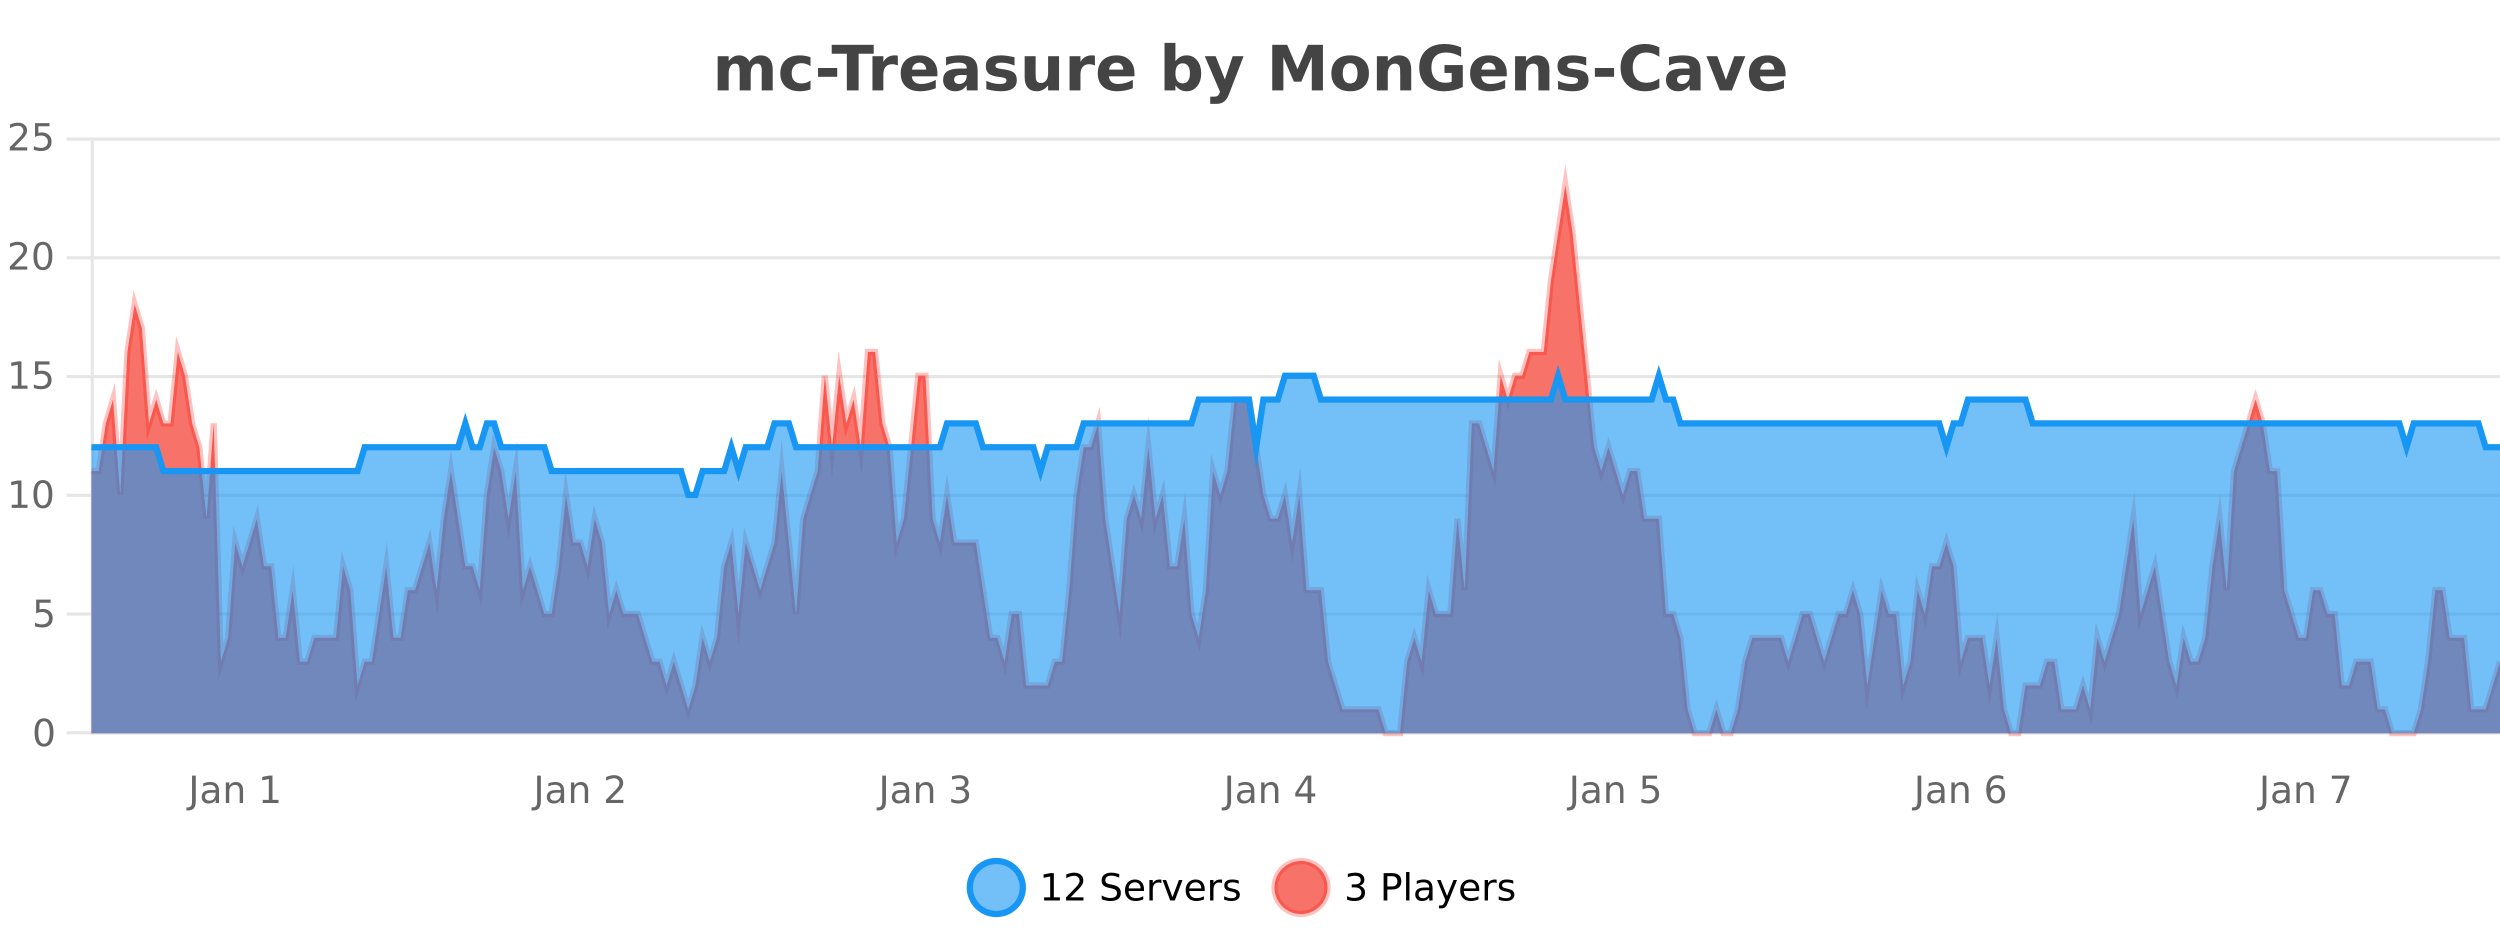 <?xml version="1.0" encoding="UTF-8"?>
<svg xmlns="http://www.w3.org/2000/svg" xmlns:xlink="http://www.w3.org/1999/xlink" width="800pt" height="300pt" viewBox="0 0 800 300" version="1.1">
<defs>
<clipPath id="clip1">
  <path d="M 282 263 L 356 263 L 356 300 L 282 300 Z M 282 263 "/>
</clipPath>
<clipPath id="clip2">
  <path d="M 379 263 L 454 263 L 454 300 L 379 300 Z M 379 263 "/>
</clipPath>
<clipPath id="clip3">
  <path d="M 29.27 59 L 800 59 L 800 234.602 L 29.27 234.602 Z M 29.27 59 "/>
</clipPath>
<clipPath id="clip4">
  <path d="M 28.27 43 L 800 43 L 800 235.602 L 28.27 235.602 Z M 28.27 43 "/>
</clipPath>
<clipPath id="clip5">
  <path d="M 29.27 120 L 800 120 L 800 234.602 L 29.27 234.602 Z M 29.27 120 "/>
</clipPath>
<clipPath id="clip6">
  <path d="M 28.27 91 L 800 91 L 800 187 L 28.27 187 Z M 28.27 91 "/>
</clipPath>
</defs>
<g id="surface5975121">
<rect x="0" y="0" width="800" height="300" style="fill:rgb(100%,100%,100%);fill-opacity:1;stroke:none;"/>
<path style="fill:none;stroke-width:1;stroke-linecap:butt;stroke-linejoin:miter;stroke:rgb(0%,0%,0%);stroke-opacity:0.098;stroke-miterlimit:10;" d="M 30 234.5 L 800 234.5 "/>
<path style="fill:none;stroke-width:1;stroke-linecap:butt;stroke-linejoin:miter;stroke:rgb(0%,0%,0%);stroke-opacity:0.098;stroke-miterlimit:10;" d="M 21.27 234.5 L 29 234.5 "/>
<path style="fill:none;stroke-width:1;stroke-linecap:butt;stroke-linejoin:miter;stroke:rgb(0%,0%,0%);stroke-opacity:0.098;stroke-miterlimit:10;" d="M 30 196.5 L 800 196.5 "/>
<path style="fill:none;stroke-width:1;stroke-linecap:butt;stroke-linejoin:miter;stroke:rgb(0%,0%,0%);stroke-opacity:0.098;stroke-miterlimit:10;" d="M 21.27 196.5 L 29 196.5 "/>
<path style="fill:none;stroke-width:1;stroke-linecap:butt;stroke-linejoin:miter;stroke:rgb(0%,0%,0%);stroke-opacity:0.098;stroke-miterlimit:10;" d="M 30 158.5 L 800 158.5 "/>
<path style="fill:none;stroke-width:1;stroke-linecap:butt;stroke-linejoin:miter;stroke:rgb(0%,0%,0%);stroke-opacity:0.098;stroke-miterlimit:10;" d="M 21.27 158.5 L 29 158.5 "/>
<path style="fill:none;stroke-width:1;stroke-linecap:butt;stroke-linejoin:miter;stroke:rgb(0%,0%,0%);stroke-opacity:0.098;stroke-miterlimit:10;" d="M 30 120.5 L 800 120.5 "/>
<path style="fill:none;stroke-width:1;stroke-linecap:butt;stroke-linejoin:miter;stroke:rgb(0%,0%,0%);stroke-opacity:0.098;stroke-miterlimit:10;" d="M 21.27 120.5 L 29 120.5 "/>
<path style="fill:none;stroke-width:1;stroke-linecap:butt;stroke-linejoin:miter;stroke:rgb(0%,0%,0%);stroke-opacity:0.098;stroke-miterlimit:10;" d="M 30 82.5 L 800 82.5 "/>
<path style="fill:none;stroke-width:1;stroke-linecap:butt;stroke-linejoin:miter;stroke:rgb(0%,0%,0%);stroke-opacity:0.098;stroke-miterlimit:10;" d="M 21.27 82.5 L 29 82.5 "/>
<path style="fill:none;stroke-width:1;stroke-linecap:butt;stroke-linejoin:miter;stroke:rgb(0%,0%,0%);stroke-opacity:0.098;stroke-miterlimit:10;" d="M 30 44.5 L 800 44.5 "/>
<path style="fill:none;stroke-width:1;stroke-linecap:butt;stroke-linejoin:miter;stroke:rgb(0%,0%,0%);stroke-opacity:0.098;stroke-miterlimit:10;" d="M 21.27 44.5 L 29 44.5 "/>
<path style=" stroke:none;fill-rule:nonzero;fill:rgb(9.02%,58.824%,95.294%);fill-opacity:0.6;" d="M 327.305 284 C 327.305 288.688 323.508 292.484 318.82 292.484 C 314.133 292.484 310.336 288.688 310.336 284 C 310.336 279.312 314.133 275.516 318.82 275.516 C 323.508 275.516 327.305 279.312 327.305 284 Z M 327.305 284 "/>
<g clip-path="url(#clip1)" clip-rule="nonzero">
<path style="fill:none;stroke-width:2;stroke-linecap:butt;stroke-linejoin:miter;stroke:rgb(9.02%,58.824%,95.294%);stroke-opacity:1;stroke-miterlimit:10;" d="M 327.305 284 C 327.305 288.688 323.508 292.484 318.82 292.484 C 314.133 292.484 310.336 288.688 310.336 284 C 310.336 279.312 314.133 275.516 318.82 275.516 C 323.508 275.516 327.305 279.312 327.305 284 Z M 327.305 284 "/>
</g>
<path style=" stroke:none;fill-rule:nonzero;fill:rgb(0%,0%,0%);fill-opacity:1;" d="M 334.117 287.156 L 336.055 287.156 L 336.055 280.484 L 333.945 280.906 L 333.945 279.828 L 336.039 279.406 L 337.227 279.406 L 337.227 287.156 L 339.164 287.156 L 339.164 288.156 L 334.117 288.156 Z M 342.566 287.156 L 346.707 287.156 L 346.707 288.156 L 341.145 288.156 L 341.145 287.156 C 341.59 286.699 342.199 286.078 342.973 285.297 C 343.754 284.508 344.242 283.996 344.441 283.766 C 344.824 283.352 345.09 282.996 345.238 282.703 C 345.395 282.402 345.473 282.109 345.473 281.828 C 345.473 281.359 345.305 280.98 344.973 280.688 C 344.648 280.398 344.227 280.25 343.707 280.25 C 343.332 280.25 342.934 280.312 342.52 280.438 C 342.113 280.562 341.676 280.762 341.207 281.031 L 341.207 279.828 C 341.684 279.641 342.129 279.5 342.535 279.406 C 342.949 279.305 343.332 279.25 343.676 279.25 C 344.582 279.25 345.305 279.48 345.848 279.938 C 346.387 280.387 346.66 280.992 346.66 281.75 C 346.66 282.105 346.59 282.445 346.457 282.766 C 346.32 283.09 346.074 283.469 345.723 283.906 C 345.617 284.023 345.305 284.352 344.785 284.891 C 344.262 285.434 343.523 286.188 342.566 287.156 Z M 358.141 279.688 L 358.141 280.844 C 357.691 280.637 357.266 280.48 356.859 280.375 C 356.461 280.262 356.082 280.203 355.719 280.203 C 355.07 280.203 354.57 280.328 354.219 280.578 C 353.875 280.828 353.703 281.188 353.703 281.656 C 353.703 282.043 353.816 282.336 354.047 282.531 C 354.273 282.73 354.719 282.887 355.375 283 L 356.078 283.156 C 356.961 283.324 357.613 283.621 358.031 284.047 C 358.457 284.465 358.672 285.027 358.672 285.734 C 358.672 286.59 358.383 287.234 357.812 287.672 C 357.25 288.109 356.414 288.328 355.312 288.328 C 354.906 288.328 354.469 288.281 354 288.188 C 353.531 288.094 353.047 287.953 352.547 287.766 L 352.547 286.547 C 353.023 286.82 353.492 287.023 353.953 287.156 C 354.422 287.293 354.875 287.359 355.312 287.359 C 355.988 287.359 356.508 287.23 356.875 286.969 C 357.25 286.699 357.438 286.32 357.438 285.828 C 357.438 285.402 357.301 285.07 357.031 284.828 C 356.77 284.578 356.336 284.398 355.734 284.281 L 355.016 284.141 C 354.129 283.965 353.488 283.688 353.094 283.312 C 352.707 282.938 352.516 282.418 352.516 281.75 C 352.516 280.969 352.785 280.359 353.328 279.922 C 353.867 279.477 354.617 279.25 355.578 279.25 C 355.992 279.25 356.41 279.289 356.828 279.359 C 357.254 279.434 357.691 279.543 358.141 279.688 Z M 366.086 284.609 L 366.086 285.125 L 361.117 285.125 C 361.168 285.875 361.391 286.445 361.789 286.828 C 362.195 287.215 362.75 287.406 363.461 287.406 C 363.875 287.406 364.277 287.359 364.664 287.266 C 365.059 287.164 365.449 287.008 365.836 286.797 L 365.836 287.828 C 365.438 287.984 365.039 288.105 364.633 288.188 C 364.227 288.281 363.812 288.328 363.398 288.328 C 362.355 288.328 361.527 288.027 360.914 287.422 C 360.297 286.809 359.992 285.98 359.992 284.938 C 359.992 283.867 360.281 283.016 360.867 282.391 C 361.449 281.758 362.23 281.438 363.211 281.438 C 364.094 281.438 364.793 281.727 365.305 282.297 C 365.824 282.859 366.086 283.633 366.086 284.609 Z M 365.008 284.281 C 364.996 283.699 364.828 283.23 364.508 282.875 C 364.184 282.523 363.758 282.344 363.227 282.344 C 362.621 282.344 362.137 282.516 361.773 282.859 C 361.418 283.203 361.215 283.684 361.164 284.297 Z M 371.656 282.594 C 371.531 282.531 371.395 282.484 371.25 282.453 C 371.113 282.414 370.957 282.391 370.781 282.391 C 370.176 282.391 369.707 282.59 369.375 282.984 C 369.051 283.383 368.891 283.953 368.891 284.703 L 368.891 288.156 L 367.812 288.156 L 367.812 281.594 L 368.891 281.594 L 368.891 282.609 C 369.117 282.215 369.414 281.922 369.781 281.734 C 370.145 281.539 370.586 281.438 371.109 281.438 C 371.18 281.438 371.258 281.445 371.344 281.453 C 371.438 281.465 371.535 281.48 371.641 281.5 Z M 372.012 281.594 L 373.152 281.594 L 375.199 287.094 L 377.262 281.594 L 378.402 281.594 L 375.934 288.156 L 374.465 288.156 Z M 385.504 284.609 L 385.504 285.125 L 380.535 285.125 C 380.586 285.875 380.809 286.445 381.207 286.828 C 381.613 287.215 382.168 287.406 382.879 287.406 C 383.293 287.406 383.695 287.359 384.082 287.266 C 384.477 287.164 384.867 287.008 385.254 286.797 L 385.254 287.828 C 384.855 287.984 384.457 288.105 384.051 288.188 C 383.645 288.281 383.23 288.328 382.816 288.328 C 381.773 288.328 380.945 288.027 380.332 287.422 C 379.715 286.809 379.41 285.98 379.41 284.938 C 379.41 283.867 379.699 283.016 380.285 282.391 C 380.867 281.758 381.648 281.438 382.629 281.438 C 383.512 281.438 384.211 281.727 384.723 282.297 C 385.242 282.859 385.504 283.633 385.504 284.609 Z M 384.426 284.281 C 384.414 283.699 384.246 283.23 383.926 282.875 C 383.602 282.523 383.176 282.344 382.645 282.344 C 382.039 282.344 381.555 282.516 381.191 282.859 C 380.836 283.203 380.633 283.684 380.582 284.297 Z M 391.074 282.594 C 390.949 282.531 390.812 282.484 390.668 282.453 C 390.531 282.414 390.375 282.391 390.199 282.391 C 389.594 282.391 389.125 282.59 388.793 282.984 C 388.469 283.383 388.309 283.953 388.309 284.703 L 388.309 288.156 L 387.23 288.156 L 387.23 281.594 L 388.309 281.594 L 388.309 282.609 C 388.535 282.215 388.832 281.922 389.199 281.734 C 389.562 281.539 390.004 281.438 390.527 281.438 C 390.598 281.438 390.676 281.445 390.762 281.453 C 390.855 281.465 390.953 281.48 391.059 281.5 Z M 396.383 281.781 L 396.383 282.812 C 396.078 282.656 395.762 282.543 395.43 282.469 C 395.105 282.387 394.766 282.344 394.414 282.344 C 393.883 282.344 393.48 282.43 393.211 282.594 C 392.938 282.75 392.805 282.996 392.805 283.328 C 392.805 283.578 392.898 283.777 393.086 283.922 C 393.281 284.059 393.672 284.188 394.258 284.312 L 394.617 284.406 C 395.387 284.562 395.934 284.793 396.258 285.094 C 396.578 285.398 396.742 285.812 396.742 286.344 C 396.742 286.961 396.496 287.445 396.008 287.797 C 395.527 288.152 394.867 288.328 394.023 288.328 C 393.668 288.328 393.297 288.289 392.914 288.219 C 392.539 288.156 392.141 288.059 391.727 287.922 L 391.727 286.797 C 392.121 287.008 392.512 287.164 392.898 287.266 C 393.281 287.371 393.668 287.422 394.055 287.422 C 394.555 287.422 394.938 287.34 395.211 287.172 C 395.492 286.996 395.633 286.746 395.633 286.422 C 395.633 286.133 395.531 285.906 395.336 285.75 C 395.137 285.594 394.703 285.445 394.039 285.297 L 393.664 285.219 C 392.996 285.074 392.512 284.855 392.211 284.562 C 391.918 284.273 391.773 283.875 391.773 283.375 C 391.773 282.75 391.992 282.273 392.43 281.938 C 392.867 281.605 393.484 281.438 394.289 281.438 C 394.684 281.438 395.059 281.469 395.414 281.531 C 395.766 281.586 396.09 281.668 396.383 281.781 Z M 328.82 277.016 "/>
<path style=" stroke:none;fill-rule:nonzero;fill:rgb(96.863%,44.706%,40.784%);fill-opacity:1;" d="M 424.809 284 C 424.809 288.688 421.008 292.484 416.32 292.484 C 411.637 292.484 407.836 288.688 407.836 284 C 407.836 279.312 411.637 275.516 416.32 275.516 C 421.008 275.516 424.809 279.312 424.809 284 Z M 424.809 284 "/>
<g clip-path="url(#clip2)" clip-rule="nonzero">
<path style="fill:none;stroke-width:2;stroke-linecap:butt;stroke-linejoin:miter;stroke:rgb(100%,4.706%,0%);stroke-opacity:0.247;stroke-miterlimit:10;" d="M 424.809 284 C 424.809 288.688 421.008 292.484 416.32 292.484 C 411.637 292.484 407.836 288.688 407.836 284 C 407.836 279.312 411.637 275.516 416.32 275.516 C 421.008 275.516 424.809 279.312 424.809 284 Z M 424.809 284 "/>
</g>
<path style=" stroke:none;fill-rule:nonzero;fill:rgb(0%,0%,0%);fill-opacity:1;" d="M 435.008 283.438 C 435.57 283.562 436.008 283.82 436.32 284.203 C 436.641 284.578 436.805 285.047 436.805 285.609 C 436.805 286.477 436.508 287.148 435.914 287.625 C 435.32 288.094 434.477 288.328 433.383 288.328 C 433.016 288.328 432.637 288.289 432.242 288.219 C 431.855 288.148 431.461 288.039 431.055 287.891 L 431.055 286.75 C 431.375 286.938 431.73 287.086 432.117 287.188 C 432.512 287.281 432.922 287.328 433.352 287.328 C 434.09 287.328 434.652 287.184 435.039 286.891 C 435.434 286.602 435.633 286.172 435.633 285.609 C 435.633 285.102 435.449 284.699 435.086 284.406 C 434.719 284.117 434.219 283.969 433.586 283.969 L 432.555 283.969 L 432.555 283 L 433.633 283 C 434.203 283 434.648 282.887 434.961 282.656 C 435.273 282.418 435.43 282.078 435.43 281.641 C 435.43 281.195 435.266 280.852 434.945 280.609 C 434.633 280.371 434.18 280.25 433.586 280.25 C 433.25 280.25 432.898 280.289 432.523 280.359 C 432.156 280.422 431.75 280.527 431.305 280.672 L 431.305 279.625 C 431.762 279.5 432.184 279.406 432.57 279.344 C 432.965 279.281 433.336 279.25 433.68 279.25 C 434.586 279.25 435.297 279.453 435.82 279.859 C 436.34 280.266 436.602 280.82 436.602 281.516 C 436.602 282.008 436.461 282.418 436.18 282.75 C 435.906 283.086 435.516 283.312 435.008 283.438 Z M 443.945 280.375 L 443.945 283.672 L 445.43 283.672 C 445.98 283.672 446.406 283.531 446.711 283.25 C 447.012 282.961 447.164 282.547 447.164 282.016 C 447.164 281.496 447.012 281.094 446.711 280.812 C 446.406 280.523 445.98 280.375 445.43 280.375 Z M 442.758 279.406 L 445.43 279.406 C 446.418 279.406 447.164 279.633 447.664 280.078 C 448.164 280.516 448.414 281.164 448.414 282.016 C 448.414 282.883 448.164 283.539 447.664 283.984 C 447.164 284.422 446.418 284.641 445.43 284.641 L 443.945 284.641 L 443.945 288.156 L 442.758 288.156 Z M 449.945 279.031 L 451.023 279.031 L 451.023 288.156 L 449.945 288.156 Z M 456.266 284.859 C 455.398 284.859 454.797 284.961 454.453 285.156 C 454.117 285.355 453.953 285.695 453.953 286.172 C 453.953 286.559 454.078 286.867 454.328 287.094 C 454.586 287.312 454.93 287.422 455.359 287.422 C 455.961 287.422 456.441 287.215 456.797 286.797 C 457.16 286.371 457.344 285.805 457.344 285.094 L 457.344 284.859 Z M 458.422 284.406 L 458.422 288.156 L 457.344 288.156 L 457.344 287.156 C 457.094 287.555 456.785 287.852 456.422 288.047 C 456.055 288.234 455.609 288.328 455.078 288.328 C 454.398 288.328 453.863 288.141 453.469 287.766 C 453.07 287.383 452.875 286.875 452.875 286.25 C 452.875 285.512 453.117 284.953 453.609 284.578 C 454.109 284.203 454.848 284.016 455.828 284.016 L 457.344 284.016 L 457.344 283.906 C 457.344 283.406 457.176 283.023 456.844 282.75 C 456.52 282.48 456.066 282.344 455.484 282.344 C 455.109 282.344 454.738 282.391 454.375 282.484 C 454.02 282.578 453.68 282.715 453.359 282.891 L 453.359 281.891 C 453.754 281.734 454.133 281.621 454.5 281.547 C 454.875 281.477 455.238 281.438 455.594 281.438 C 456.539 281.438 457.25 281.684 457.719 282.172 C 458.188 282.664 458.422 283.406 458.422 284.406 Z M 463.367 288.766 C 463.062 289.547 462.766 290.055 462.477 290.297 C 462.184 290.535 461.797 290.656 461.32 290.656 L 460.461 290.656 L 460.461 289.75 L 461.086 289.75 C 461.387 289.75 461.617 289.676 461.773 289.531 C 461.938 289.395 462.121 289.066 462.32 288.547 L 462.523 288.047 L 459.867 281.594 L 461.008 281.594 L 463.055 286.719 L 465.117 281.594 L 466.258 281.594 Z M 473.359 284.609 L 473.359 285.125 L 468.391 285.125 C 468.441 285.875 468.664 286.445 469.062 286.828 C 469.469 287.215 470.023 287.406 470.734 287.406 C 471.148 287.406 471.551 287.359 471.938 287.266 C 472.332 287.164 472.723 287.008 473.109 286.797 L 473.109 287.828 C 472.711 287.984 472.312 288.105 471.906 288.188 C 471.5 288.281 471.086 288.328 470.672 288.328 C 469.629 288.328 468.801 288.027 468.188 287.422 C 467.57 286.809 467.266 285.98 467.266 284.938 C 467.266 283.867 467.555 283.016 468.141 282.391 C 468.723 281.758 469.504 281.438 470.484 281.438 C 471.367 281.438 472.066 281.727 472.578 282.297 C 473.098 282.859 473.359 283.633 473.359 284.609 Z M 472.281 284.281 C 472.27 283.699 472.102 283.23 471.781 282.875 C 471.457 282.523 471.031 282.344 470.5 282.344 C 469.895 282.344 469.41 282.516 469.047 282.859 C 468.691 283.203 468.488 283.684 468.438 284.297 Z M 478.93 282.594 C 478.805 282.531 478.668 282.484 478.523 282.453 C 478.387 282.414 478.23 282.391 478.055 282.391 C 477.449 282.391 476.98 282.59 476.648 282.984 C 476.324 283.383 476.164 283.953 476.164 284.703 L 476.164 288.156 L 475.086 288.156 L 475.086 281.594 L 476.164 281.594 L 476.164 282.609 C 476.391 282.215 476.688 281.922 477.055 281.734 C 477.418 281.539 477.859 281.438 478.383 281.438 C 478.453 281.438 478.531 281.445 478.617 281.453 C 478.711 281.465 478.809 281.48 478.914 281.5 Z M 484.238 281.781 L 484.238 282.812 C 483.934 282.656 483.617 282.543 483.285 282.469 C 482.961 282.387 482.621 282.344 482.27 282.344 C 481.738 282.344 481.336 282.43 481.066 282.594 C 480.793 282.75 480.66 282.996 480.66 283.328 C 480.66 283.578 480.754 283.777 480.941 283.922 C 481.137 284.059 481.527 284.188 482.113 284.312 L 482.473 284.406 C 483.242 284.562 483.789 284.793 484.113 285.094 C 484.434 285.398 484.598 285.812 484.598 286.344 C 484.598 286.961 484.352 287.445 483.863 287.797 C 483.383 288.152 482.723 288.328 481.879 288.328 C 481.523 288.328 481.152 288.289 480.77 288.219 C 480.395 288.156 479.996 288.059 479.582 287.922 L 479.582 286.797 C 479.977 287.008 480.367 287.164 480.754 287.266 C 481.137 287.371 481.523 287.422 481.91 287.422 C 482.41 287.422 482.793 287.34 483.066 287.172 C 483.348 286.996 483.488 286.746 483.488 286.422 C 483.488 286.133 483.387 285.906 483.191 285.75 C 482.992 285.594 482.559 285.445 481.895 285.297 L 481.52 285.219 C 480.852 285.074 480.367 284.855 480.066 284.562 C 479.773 284.273 479.629 283.875 479.629 283.375 C 479.629 282.75 479.848 282.273 480.285 281.938 C 480.723 281.605 481.34 281.438 482.145 281.438 C 482.539 281.438 482.914 281.469 483.27 281.531 C 483.621 281.586 483.945 281.668 484.238 281.781 Z M 426.32 277.016 "/>
<path style=" stroke:none;fill-rule:nonzero;fill:rgb(26.667%,26.667%,26.667%);fill-opacity:1;" d="M 239.812 19.797 C 240.258 19.121 240.785 18.605 241.391 18.25 C 242.004 17.898 242.676 17.719 243.406 17.719 C 244.656 17.719 245.609 18.109 246.266 18.891 C 246.93 19.664 247.266 20.789 247.266 22.266 L 247.266 28.922 L 243.75 28.922 L 243.75 23.219 C 243.75 23.137 243.75 23.047 243.75 22.953 C 243.758 22.859 243.766 22.73 243.766 22.562 C 243.766 21.793 243.648 21.234 243.422 20.891 C 243.191 20.539 242.82 20.359 242.312 20.359 C 241.656 20.359 241.145 20.637 240.781 21.188 C 240.414 21.73 240.227 22.516 240.219 23.547 L 240.219 28.922 L 236.703 28.922 L 236.703 23.219 C 236.703 22.012 236.598 21.234 236.391 20.891 C 236.18 20.539 235.812 20.359 235.281 20.359 C 234.602 20.359 234.082 20.637 233.719 21.188 C 233.352 21.73 233.172 22.516 233.172 23.547 L 233.172 28.922 L 229.656 28.922 L 229.656 17.984 L 233.172 17.984 L 233.172 19.578 C 233.609 18.965 234.102 18.5 234.656 18.188 C 235.207 17.875 235.82 17.719 236.5 17.719 C 237.25 17.719 237.914 17.902 238.5 18.266 C 239.082 18.633 239.52 19.141 239.812 19.797 Z M 259.355 18.328 L 259.355 21.172 C 258.887 20.852 258.41 20.609 257.934 20.453 C 257.453 20.297 256.953 20.219 256.434 20.219 C 255.465 20.219 254.703 20.508 254.152 21.078 C 253.609 21.641 253.34 22.438 253.34 23.469 C 253.34 24.492 253.609 25.289 254.152 25.859 C 254.703 26.422 255.465 26.703 256.434 26.703 C 256.984 26.703 257.504 26.625 257.996 26.469 C 258.484 26.305 258.938 26.059 259.355 25.734 L 259.355 28.594 C 258.812 28.805 258.262 28.953 257.699 29.047 C 257.137 29.148 256.566 29.203 255.996 29.203 C 254.027 29.203 252.484 28.699 251.371 27.688 C 250.254 26.68 249.699 25.273 249.699 23.469 C 249.699 21.656 250.254 20.246 251.371 19.234 C 252.484 18.227 254.027 17.719 255.996 17.719 C 256.566 17.719 257.129 17.773 257.684 17.875 C 258.246 17.969 258.801 18.121 259.355 18.328 Z M 261.773 21.75 L 267.914 21.75 L 267.914 24.578 L 261.773 24.578 Z M 266.148 14.344 L 279.586 14.344 L 279.586 17.188 L 274.758 17.188 L 274.758 28.922 L 270.992 28.922 L 270.992 17.188 L 266.148 17.188 Z M 287.312 20.969 C 287 20.824 286.691 20.719 286.391 20.656 C 286.086 20.586 285.785 20.547 285.484 20.547 C 284.578 20.547 283.879 20.836 283.391 21.406 C 282.91 21.98 282.672 22.805 282.672 23.875 L 282.672 28.922 L 279.188 28.922 L 279.188 17.984 L 282.672 17.984 L 282.672 19.781 C 283.117 19.062 283.633 18.543 284.219 18.219 C 284.801 17.887 285.5 17.719 286.312 17.719 C 286.438 17.719 286.566 17.727 286.703 17.734 C 286.836 17.746 287.035 17.766 287.297 17.797 Z M 299.961 23.422 L 299.961 24.422 L 291.789 24.422 C 291.871 25.246 292.168 25.859 292.68 26.266 C 293.188 26.672 293.898 26.875 294.805 26.875 C 295.543 26.875 296.297 26.766 297.07 26.547 C 297.84 26.328 298.633 26 299.445 25.562 L 299.445 28.25 C 298.621 28.562 297.793 28.797 296.961 28.953 C 296.137 29.117 295.312 29.203 294.492 29.203 C 292.512 29.203 290.969 28.703 289.867 27.703 C 288.773 26.695 288.227 25.281 288.227 23.469 C 288.227 21.68 288.762 20.273 289.836 19.25 C 290.918 18.23 292.402 17.719 294.289 17.719 C 296.008 17.719 297.383 18.242 298.414 19.281 C 299.445 20.312 299.961 21.695 299.961 23.422 Z M 296.367 22.266 C 296.367 21.602 296.172 21.062 295.789 20.656 C 295.402 20.25 294.898 20.047 294.273 20.047 C 293.594 20.047 293.043 20.242 292.617 20.625 C 292.199 21 291.938 21.547 291.836 22.266 Z M 307.508 24 C 306.777 24 306.23 24.125 305.867 24.375 C 305.5 24.617 305.32 24.98 305.32 25.469 C 305.32 25.906 305.465 26.25 305.758 26.5 C 306.059 26.75 306.469 26.875 306.992 26.875 C 307.648 26.875 308.199 26.641 308.648 26.172 C 309.105 25.703 309.336 25.117 309.336 24.406 L 309.336 24 Z M 312.852 22.688 L 312.852 28.922 L 309.336 28.922 L 309.336 27.297 C 308.867 27.965 308.336 28.449 307.742 28.75 C 307.156 29.051 306.445 29.203 305.602 29.203 C 304.477 29.203 303.559 28.875 302.852 28.219 C 302.141 27.555 301.789 26.695 301.789 25.641 C 301.789 24.359 302.227 23.422 303.102 22.828 C 303.984 22.227 305.375 21.922 307.273 21.922 L 309.336 21.922 L 309.336 21.641 C 309.336 21.09 309.117 20.688 308.68 20.438 C 308.242 20.18 307.559 20.047 306.633 20.047 C 305.883 20.047 305.184 20.125 304.539 20.281 C 303.891 20.43 303.293 20.648 302.742 20.938 L 302.742 18.281 C 303.492 18.094 304.242 17.953 304.992 17.859 C 305.75 17.766 306.512 17.719 307.273 17.719 C 309.242 17.719 310.664 18.109 311.539 18.891 C 312.414 19.664 312.852 20.93 312.852 22.688 Z M 324.645 18.328 L 324.645 20.984 C 323.902 20.672 323.184 20.438 322.488 20.281 C 321.789 20.125 321.129 20.047 320.504 20.047 C 319.848 20.047 319.355 20.133 319.035 20.297 C 318.711 20.465 318.551 20.719 318.551 21.062 C 318.551 21.344 318.668 21.559 318.91 21.703 C 319.16 21.852 319.598 21.961 320.223 22.031 L 320.848 22.125 C 322.637 22.355 323.84 22.73 324.457 23.25 C 325.07 23.773 325.379 24.59 325.379 25.703 C 325.379 26.871 324.945 27.746 324.082 28.328 C 323.227 28.914 321.949 29.203 320.254 29.203 C 319.523 29.203 318.773 29.145 318.004 29.031 C 317.23 28.918 316.441 28.746 315.629 28.516 L 315.629 25.859 C 316.324 26.203 317.039 26.461 317.77 26.625 C 318.496 26.793 319.242 26.875 320.004 26.875 C 320.691 26.875 321.207 26.781 321.551 26.594 C 321.895 26.406 322.066 26.125 322.066 25.75 C 322.066 25.438 321.945 25.211 321.707 25.062 C 321.465 24.906 320.992 24.789 320.285 24.703 L 319.676 24.625 C 318.113 24.43 317.02 24.07 316.395 23.547 C 315.77 23.016 315.457 22.215 315.457 21.141 C 315.457 19.984 315.852 19.125 316.645 18.562 C 317.445 18 318.664 17.719 320.301 17.719 C 320.945 17.719 321.621 17.773 322.332 17.875 C 323.039 17.969 323.809 18.121 324.645 18.328 Z M 327.891 24.656 L 327.891 17.984 L 331.406 17.984 L 331.406 19.078 C 331.406 19.672 331.398 20.418 331.391 21.312 C 331.391 22.211 331.391 22.805 331.391 23.094 C 331.391 23.98 331.41 24.617 331.453 25 C 331.504 25.387 331.582 25.668 331.688 25.844 C 331.832 26.074 332.02 26.25 332.25 26.375 C 332.477 26.5 332.742 26.562 333.047 26.562 C 333.773 26.562 334.348 26.281 334.766 25.719 C 335.18 25.156 335.391 24.383 335.391 23.391 L 335.391 17.984 L 338.891 17.984 L 338.891 28.922 L 335.391 28.922 L 335.391 27.344 C 334.859 27.98 334.297 28.449 333.703 28.75 C 333.117 29.051 332.473 29.203 331.766 29.203 C 330.504 29.203 329.539 28.82 328.875 28.047 C 328.219 27.266 327.891 26.137 327.891 24.656 Z M 350.383 20.969 C 350.07 20.824 349.762 20.719 349.461 20.656 C 349.156 20.586 348.855 20.547 348.555 20.547 C 347.648 20.547 346.949 20.836 346.461 21.406 C 345.98 21.98 345.742 22.805 345.742 23.875 L 345.742 28.922 L 342.258 28.922 L 342.258 17.984 L 345.742 17.984 L 345.742 19.781 C 346.188 19.062 346.703 18.543 347.289 18.219 C 347.871 17.887 348.57 17.719 349.383 17.719 C 349.508 17.719 349.637 17.727 349.773 17.734 C 349.906 17.746 350.105 17.766 350.367 17.797 Z M 363.023 23.422 L 363.023 24.422 L 354.852 24.422 C 354.934 25.246 355.23 25.859 355.742 26.266 C 356.25 26.672 356.961 26.875 357.867 26.875 C 358.605 26.875 359.359 26.766 360.133 26.547 C 360.902 26.328 361.695 26 362.508 25.562 L 362.508 28.25 C 361.684 28.562 360.855 28.797 360.023 28.953 C 359.199 29.117 358.375 29.203 357.555 29.203 C 355.574 29.203 354.031 28.703 352.93 27.703 C 351.836 26.695 351.289 25.281 351.289 23.469 C 351.289 21.68 351.824 20.273 352.898 19.25 C 353.98 18.23 355.465 17.719 357.352 17.719 C 359.07 17.719 360.445 18.242 361.477 19.281 C 362.508 20.312 363.023 21.695 363.023 23.422 Z M 359.43 22.266 C 359.43 21.602 359.234 21.062 358.852 20.656 C 358.465 20.25 357.961 20.047 357.336 20.047 C 356.656 20.047 356.105 20.242 355.68 20.625 C 355.262 21 355 21.547 354.898 22.266 Z M 378.461 26.672 C 379.211 26.672 379.781 26.402 380.18 25.859 C 380.574 25.309 380.773 24.512 380.773 23.469 C 380.773 22.43 380.574 21.637 380.18 21.094 C 379.781 20.543 379.211 20.266 378.461 20.266 C 377.711 20.266 377.133 20.543 376.727 21.094 C 376.328 21.637 376.133 22.43 376.133 23.469 C 376.133 24.5 376.328 25.293 376.727 25.844 C 377.133 26.398 377.711 26.672 378.461 26.672 Z M 376.133 19.578 C 376.621 18.945 377.156 18.477 377.742 18.172 C 378.324 17.871 378.996 17.719 379.758 17.719 C 381.109 17.719 382.219 18.258 383.086 19.328 C 383.949 20.402 384.383 21.781 384.383 23.469 C 384.383 25.148 383.949 26.523 383.086 27.594 C 382.219 28.668 381.109 29.203 379.758 29.203 C 378.996 29.203 378.324 29.051 377.742 28.75 C 377.156 28.449 376.621 27.98 376.133 27.344 L 376.133 28.922 L 372.648 28.922 L 372.648 13.719 L 376.133 13.719 Z M 385.523 17.984 L 389.008 17.984 L 391.961 25.406 L 394.461 17.984 L 397.945 17.984 L 393.352 29.953 C 392.891 31.172 392.352 32.02 391.727 32.5 C 391.109 32.988 390.305 33.234 389.305 33.234 L 387.273 33.234 L 387.273 30.938 L 388.367 30.938 C 388.961 30.938 389.391 30.844 389.664 30.656 C 389.934 30.469 390.141 30.129 390.289 29.641 L 390.398 29.344 Z M 407.117 14.344 L 411.898 14.344 L 415.211 22.141 L 418.555 14.344 L 423.336 14.344 L 423.336 28.922 L 419.773 28.922 L 419.773 18.25 L 416.414 26.125 L 414.039 26.125 L 410.68 18.25 L 410.68 28.922 L 407.117 28.922 Z M 432.07 20.219 C 431.289 20.219 430.695 20.5 430.289 21.062 C 429.883 21.617 429.68 22.418 429.68 23.469 C 429.68 24.512 429.883 25.312 430.289 25.875 C 430.695 26.43 431.289 26.703 432.07 26.703 C 432.828 26.703 433.406 26.43 433.805 25.875 C 434.211 25.312 434.414 24.512 434.414 23.469 C 434.414 22.418 434.211 21.617 433.805 21.062 C 433.406 20.5 432.828 20.219 432.07 20.219 Z M 432.07 17.719 C 433.945 17.719 435.406 18.23 436.461 19.25 C 437.523 20.262 438.055 21.668 438.055 23.469 C 438.055 25.262 437.523 26.668 436.461 27.688 C 435.406 28.699 433.945 29.203 432.07 29.203 C 430.172 29.203 428.695 28.699 427.633 27.688 C 426.57 26.668 426.039 25.262 426.039 23.469 C 426.039 21.668 426.57 20.262 427.633 19.25 C 428.695 18.23 430.172 17.719 432.07 17.719 Z M 451.59 22.266 L 451.59 28.922 L 448.074 28.922 L 448.074 23.828 C 448.074 22.883 448.051 22.23 448.012 21.875 C 447.969 21.512 447.895 21.246 447.793 21.078 C 447.656 20.852 447.469 20.672 447.23 20.547 C 447 20.422 446.734 20.359 446.434 20.359 C 445.703 20.359 445.129 20.641 444.715 21.203 C 444.297 21.766 444.09 22.547 444.09 23.547 L 444.09 28.922 L 440.605 28.922 L 440.605 17.984 L 444.09 17.984 L 444.09 19.578 C 444.621 18.945 445.184 18.477 445.777 18.172 C 446.371 17.871 447.02 17.719 447.73 17.719 C 449 17.719 449.957 18.109 450.605 18.891 C 451.262 19.664 451.59 20.789 451.59 22.266 Z M 468.094 27.844 C 467.156 28.293 466.18 28.633 465.172 28.859 C 464.172 29.086 463.129 29.203 462.047 29.203 C 459.617 29.203 457.695 28.527 456.281 27.172 C 454.863 25.809 454.156 23.965 454.156 21.641 C 454.156 19.297 454.875 17.453 456.312 16.109 C 457.758 14.758 459.742 14.078 462.266 14.078 C 463.234 14.078 464.16 14.172 465.047 14.359 C 465.93 14.539 466.77 14.805 467.562 15.156 L 467.562 18.172 C 466.75 17.715 465.938 17.371 465.125 17.141 C 464.32 16.914 463.52 16.797 462.719 16.797 C 461.219 16.797 460.062 17.219 459.25 18.062 C 458.445 18.898 458.047 20.09 458.047 21.641 C 458.047 23.184 458.438 24.375 459.219 25.219 C 460 26.062 461.109 26.484 462.547 26.484 C 462.93 26.484 463.289 26.461 463.625 26.406 C 463.969 26.355 464.27 26.277 464.531 26.172 L 464.531 23.344 L 462.234 23.344 L 462.234 20.828 L 468.094 20.828 Z M 482.164 23.422 L 482.164 24.422 L 473.992 24.422 C 474.074 25.246 474.371 25.859 474.883 26.266 C 475.391 26.672 476.102 26.875 477.008 26.875 C 477.746 26.875 478.5 26.766 479.273 26.547 C 480.043 26.328 480.836 26 481.648 25.562 L 481.648 28.25 C 480.824 28.562 479.996 28.797 479.164 28.953 C 478.34 29.117 477.516 29.203 476.695 29.203 C 474.715 29.203 473.172 28.703 472.07 27.703 C 470.977 26.695 470.43 25.281 470.43 23.469 C 470.43 21.68 470.965 20.273 472.039 19.25 C 473.121 18.23 474.605 17.719 476.492 17.719 C 478.211 17.719 479.586 18.242 480.617 19.281 C 481.648 20.312 482.164 21.695 482.164 23.422 Z M 478.57 22.266 C 478.57 21.602 478.375 21.062 477.992 20.656 C 477.605 20.25 477.102 20.047 476.477 20.047 C 475.797 20.047 475.246 20.242 474.82 20.625 C 474.402 21 474.141 21.547 474.039 22.266 Z M 495.809 22.266 L 495.809 28.922 L 492.293 28.922 L 492.293 23.828 C 492.293 22.883 492.27 22.23 492.23 21.875 C 492.188 21.512 492.113 21.246 492.012 21.078 C 491.875 20.852 491.688 20.672 491.449 20.547 C 491.219 20.422 490.953 20.359 490.652 20.359 C 489.922 20.359 489.348 20.641 488.934 21.203 C 488.516 21.766 488.309 22.547 488.309 23.547 L 488.309 28.922 L 484.824 28.922 L 484.824 17.984 L 488.309 17.984 L 488.309 19.578 C 488.84 18.945 489.402 18.477 489.996 18.172 C 490.59 17.871 491.238 17.719 491.949 17.719 C 493.219 17.719 494.176 18.109 494.824 18.891 C 495.48 19.664 495.809 20.789 495.809 22.266 Z M 507.594 18.328 L 507.594 20.984 C 506.852 20.672 506.133 20.438 505.438 20.281 C 504.738 20.125 504.078 20.047 503.453 20.047 C 502.797 20.047 502.305 20.133 501.984 20.297 C 501.66 20.465 501.5 20.719 501.5 21.062 C 501.5 21.344 501.617 21.559 501.859 21.703 C 502.109 21.852 502.547 21.961 503.172 22.031 L 503.797 22.125 C 505.586 22.355 506.789 22.73 507.406 23.25 C 508.02 23.773 508.328 24.59 508.328 25.703 C 508.328 26.871 507.895 27.746 507.031 28.328 C 506.176 28.914 504.898 29.203 503.203 29.203 C 502.473 29.203 501.723 29.145 500.953 29.031 C 500.18 28.918 499.391 28.746 498.578 28.516 L 498.578 25.859 C 499.273 26.203 499.988 26.461 500.719 26.625 C 501.445 26.793 502.191 26.875 502.953 26.875 C 503.641 26.875 504.156 26.781 504.5 26.594 C 504.844 26.406 505.016 26.125 505.016 25.75 C 505.016 25.438 504.895 25.211 504.656 25.062 C 504.414 24.906 503.941 24.789 503.234 24.703 L 502.625 24.625 C 501.062 24.43 499.969 24.07 499.344 23.547 C 498.719 23.016 498.406 22.215 498.406 21.141 C 498.406 19.984 498.801 19.125 499.594 18.562 C 500.395 18 501.613 17.719 503.25 17.719 C 503.895 17.719 504.57 17.773 505.281 17.875 C 505.988 17.969 506.758 18.121 507.594 18.328 Z M 510.359 21.75 L 516.5 21.75 L 516.5 24.578 L 510.359 24.578 Z M 530.984 28.125 C 530.285 28.48 529.562 28.746 528.812 28.922 C 528.07 29.109 527.289 29.203 526.469 29.203 C 524.039 29.203 522.117 28.527 520.703 27.172 C 519.285 25.809 518.578 23.965 518.578 21.641 C 518.578 19.32 519.285 17.48 520.703 16.125 C 522.117 14.762 524.039 14.078 526.469 14.078 C 527.289 14.078 528.07 14.172 528.812 14.359 C 529.562 14.539 530.285 14.805 530.984 15.156 L 530.984 18.172 C 530.285 17.703 529.598 17.359 528.922 17.141 C 528.242 16.914 527.531 16.797 526.781 16.797 C 525.438 16.797 524.379 17.23 523.609 18.094 C 522.848 18.949 522.469 20.133 522.469 21.641 C 522.469 23.152 522.848 24.34 523.609 25.203 C 524.379 26.059 525.438 26.484 526.781 26.484 C 527.531 26.484 528.242 26.375 528.922 26.156 C 529.598 25.93 530.285 25.578 530.984 25.109 Z M 538.836 24 C 538.105 24 537.559 24.125 537.195 24.375 C 536.828 24.617 536.648 24.98 536.648 25.469 C 536.648 25.906 536.793 26.25 537.086 26.5 C 537.387 26.75 537.797 26.875 538.32 26.875 C 538.977 26.875 539.527 26.641 539.977 26.172 C 540.434 25.703 540.664 25.117 540.664 24.406 L 540.664 24 Z M 544.18 22.688 L 544.18 28.922 L 540.664 28.922 L 540.664 27.297 C 540.195 27.965 539.664 28.449 539.07 28.75 C 538.484 29.051 537.773 29.203 536.93 29.203 C 535.805 29.203 534.887 28.875 534.18 28.219 C 533.469 27.555 533.117 26.695 533.117 25.641 C 533.117 24.359 533.555 23.422 534.43 22.828 C 535.312 22.227 536.703 21.922 538.602 21.922 L 540.664 21.922 L 540.664 21.641 C 540.664 21.09 540.445 20.688 540.008 20.438 C 539.57 20.18 538.887 20.047 537.961 20.047 C 537.211 20.047 536.512 20.125 535.867 20.281 C 535.219 20.43 534.621 20.648 534.07 20.938 L 534.07 18.281 C 534.82 18.094 535.57 17.953 536.32 17.859 C 537.078 17.766 537.84 17.719 538.602 17.719 C 540.57 17.719 541.992 18.109 542.867 18.891 C 543.742 19.664 544.18 20.93 544.18 22.688 Z M 546.051 17.984 L 549.551 17.984 L 552.285 25.547 L 554.988 17.984 L 558.504 17.984 L 554.191 28.922 L 550.348 28.922 Z M 571.383 23.422 L 571.383 24.422 L 563.211 24.422 C 563.293 25.246 563.59 25.859 564.102 26.266 C 564.609 26.672 565.32 26.875 566.227 26.875 C 566.965 26.875 567.719 26.766 568.492 26.547 C 569.262 26.328 570.055 26 570.867 25.562 L 570.867 28.25 C 570.043 28.562 569.215 28.797 568.383 28.953 C 567.559 29.117 566.734 29.203 565.914 29.203 C 563.934 29.203 562.391 28.703 561.289 27.703 C 560.195 26.695 559.648 25.281 559.648 23.469 C 559.648 21.68 560.184 20.273 561.258 19.25 C 562.34 18.23 563.824 17.719 565.711 17.719 C 567.43 17.719 568.805 18.242 569.836 19.281 C 570.867 20.312 571.383 21.695 571.383 23.422 Z M 567.789 22.266 C 567.789 21.602 567.594 21.062 567.211 20.656 C 566.824 20.25 566.32 20.047 565.695 20.047 C 565.016 20.047 564.465 20.242 564.039 20.625 C 563.621 21 563.359 21.547 563.258 22.266 Z M 228 10.359 "/>
<path style="fill:none;stroke-width:1;stroke-linecap:butt;stroke-linejoin:miter;stroke:rgb(0%,0%,0%);stroke-opacity:0.098;stroke-miterlimit:10;" d="M 29 234.5 L 801 234.5 "/>
<path style=" stroke:none;fill-rule:nonzero;fill:rgb(40%,40%,40%);fill-opacity:1;" d="M 61.457 248.203 L 62.645 248.203 L 62.645 256.344 C 62.645 257.395 62.441 258.16 62.035 258.641 C 61.637 259.117 60.996 259.359 60.113 259.359 L 59.66 259.359 L 59.66 258.359 L 60.035 258.359 C 60.555 258.359 60.918 258.211 61.129 257.922 C 61.348 257.629 61.457 257.102 61.457 256.344 Z M 67.934 253.656 C 67.066 253.656 66.465 253.758 66.121 253.953 C 65.785 254.152 65.621 254.492 65.621 254.969 C 65.621 255.355 65.746 255.664 65.996 255.891 C 66.254 256.109 66.598 256.219 67.027 256.219 C 67.629 256.219 68.109 256.012 68.465 255.594 C 68.828 255.168 69.012 254.602 69.012 253.891 L 69.012 253.656 Z M 70.09 253.203 L 70.09 256.953 L 69.012 256.953 L 69.012 255.953 C 68.762 256.352 68.453 256.648 68.09 256.844 C 67.723 257.031 67.277 257.125 66.746 257.125 C 66.066 257.125 65.531 256.938 65.137 256.562 C 64.738 256.18 64.543 255.672 64.543 255.047 C 64.543 254.309 64.785 253.75 65.277 253.375 C 65.777 253 66.516 252.812 67.496 252.812 L 69.012 252.812 L 69.012 252.703 C 69.012 252.203 68.844 251.82 68.512 251.547 C 68.188 251.277 67.734 251.141 67.152 251.141 C 66.777 251.141 66.406 251.188 66.043 251.281 C 65.688 251.375 65.348 251.512 65.027 251.688 L 65.027 250.688 C 65.422 250.531 65.801 250.418 66.168 250.344 C 66.543 250.273 66.906 250.234 67.262 250.234 C 68.207 250.234 68.918 250.48 69.387 250.969 C 69.855 251.461 70.09 252.203 70.09 253.203 Z M 77.773 252.984 L 77.773 256.953 L 76.695 256.953 L 76.695 253.031 C 76.695 252.406 76.57 251.945 76.32 251.641 C 76.078 251.328 75.719 251.172 75.242 251.172 C 74.656 251.172 74.195 251.359 73.852 251.734 C 73.516 252.102 73.352 252.605 73.352 253.25 L 73.352 256.953 L 72.273 256.953 L 72.273 250.391 L 73.352 250.391 L 73.352 251.406 C 73.609 251.012 73.914 250.719 74.258 250.531 C 74.609 250.336 75.016 250.234 75.477 250.234 C 76.227 250.234 76.793 250.469 77.18 250.938 C 77.574 251.398 77.773 252.078 77.773 252.984 Z M 84.082 255.953 L 86.02 255.953 L 86.02 249.281 L 83.91 249.703 L 83.91 248.625 L 86.004 248.203 L 87.191 248.203 L 87.191 255.953 L 89.129 255.953 L 89.129 256.953 L 84.082 256.953 Z M 60.285 245.816 "/>
<path style=" stroke:none;fill-rule:nonzero;fill:rgb(40%,40%,40%);fill-opacity:1;" d="M 171.887 248.203 L 173.074 248.203 L 173.074 256.344 C 173.074 257.395 172.871 258.16 172.465 258.641 C 172.066 259.117 171.426 259.359 170.543 259.359 L 170.09 259.359 L 170.09 258.359 L 170.465 258.359 C 170.984 258.359 171.348 258.211 171.559 257.922 C 171.777 257.629 171.887 257.102 171.887 256.344 Z M 178.363 253.656 C 177.496 253.656 176.895 253.758 176.551 253.953 C 176.215 254.152 176.051 254.492 176.051 254.969 C 176.051 255.355 176.176 255.664 176.426 255.891 C 176.684 256.109 177.027 256.219 177.457 256.219 C 178.059 256.219 178.539 256.012 178.895 255.594 C 179.258 255.168 179.441 254.602 179.441 253.891 L 179.441 253.656 Z M 180.52 253.203 L 180.52 256.953 L 179.441 256.953 L 179.441 255.953 C 179.191 256.352 178.883 256.648 178.52 256.844 C 178.152 257.031 177.707 257.125 177.176 257.125 C 176.496 257.125 175.961 256.938 175.566 256.562 C 175.168 256.18 174.973 255.672 174.973 255.047 C 174.973 254.309 175.215 253.75 175.707 253.375 C 176.207 253 176.945 252.812 177.926 252.812 L 179.441 252.812 L 179.441 252.703 C 179.441 252.203 179.273 251.82 178.941 251.547 C 178.617 251.277 178.164 251.141 177.582 251.141 C 177.207 251.141 176.836 251.188 176.473 251.281 C 176.117 251.375 175.777 251.512 175.457 251.688 L 175.457 250.688 C 175.852 250.531 176.23 250.418 176.598 250.344 C 176.973 250.273 177.336 250.234 177.691 250.234 C 178.637 250.234 179.348 250.48 179.816 250.969 C 180.285 251.461 180.52 252.203 180.52 253.203 Z M 188.203 252.984 L 188.203 256.953 L 187.125 256.953 L 187.125 253.031 C 187.125 252.406 187 251.945 186.75 251.641 C 186.508 251.328 186.148 251.172 185.672 251.172 C 185.086 251.172 184.625 251.359 184.281 251.734 C 183.945 252.102 183.781 252.605 183.781 253.25 L 183.781 256.953 L 182.703 256.953 L 182.703 250.391 L 183.781 250.391 L 183.781 251.406 C 184.039 251.012 184.344 250.719 184.688 250.531 C 185.039 250.336 185.445 250.234 185.906 250.234 C 186.656 250.234 187.223 250.469 187.609 250.938 C 188.004 251.398 188.203 252.078 188.203 252.984 Z M 195.324 255.953 L 199.465 255.953 L 199.465 256.953 L 193.902 256.953 L 193.902 255.953 C 194.348 255.496 194.957 254.875 195.73 254.094 C 196.512 253.305 197 252.793 197.199 252.562 C 197.582 252.148 197.848 251.793 197.996 251.5 C 198.152 251.199 198.23 250.906 198.23 250.625 C 198.23 250.156 198.062 249.777 197.73 249.484 C 197.406 249.195 196.984 249.047 196.465 249.047 C 196.09 249.047 195.691 249.109 195.277 249.234 C 194.871 249.359 194.434 249.559 193.965 249.828 L 193.965 248.625 C 194.441 248.438 194.887 248.297 195.293 248.203 C 195.707 248.102 196.09 248.047 196.434 248.047 C 197.34 248.047 198.062 248.277 198.605 248.734 C 199.145 249.184 199.418 249.789 199.418 250.547 C 199.418 250.902 199.348 251.242 199.215 251.562 C 199.078 251.887 198.832 252.266 198.48 252.703 C 198.375 252.82 198.062 253.148 197.543 253.688 C 197.02 254.23 196.281 254.984 195.324 255.953 Z M 170.715 245.816 "/>
<path style=" stroke:none;fill-rule:nonzero;fill:rgb(40%,40%,40%);fill-opacity:1;" d="M 282.32 248.203 L 283.508 248.203 L 283.508 256.344 C 283.508 257.395 283.305 258.16 282.898 258.641 C 282.5 259.117 281.859 259.359 280.977 259.359 L 280.523 259.359 L 280.523 258.359 L 280.898 258.359 C 281.418 258.359 281.781 258.211 281.992 257.922 C 282.211 257.629 282.32 257.102 282.32 256.344 Z M 288.797 253.656 C 287.93 253.656 287.328 253.758 286.984 253.953 C 286.648 254.152 286.484 254.492 286.484 254.969 C 286.484 255.355 286.609 255.664 286.859 255.891 C 287.117 256.109 287.461 256.219 287.891 256.219 C 288.492 256.219 288.973 256.012 289.328 255.594 C 289.691 255.168 289.875 254.602 289.875 253.891 L 289.875 253.656 Z M 290.953 253.203 L 290.953 256.953 L 289.875 256.953 L 289.875 255.953 C 289.625 256.352 289.316 256.648 288.953 256.844 C 288.586 257.031 288.141 257.125 287.609 257.125 C 286.93 257.125 286.395 256.938 286 256.562 C 285.602 256.18 285.406 255.672 285.406 255.047 C 285.406 254.309 285.648 253.75 286.141 253.375 C 286.641 253 287.379 252.812 288.359 252.812 L 289.875 252.812 L 289.875 252.703 C 289.875 252.203 289.707 251.82 289.375 251.547 C 289.051 251.277 288.598 251.141 288.016 251.141 C 287.641 251.141 287.27 251.188 286.906 251.281 C 286.551 251.375 286.211 251.512 285.891 251.688 L 285.891 250.688 C 286.285 250.531 286.664 250.418 287.031 250.344 C 287.406 250.273 287.77 250.234 288.125 250.234 C 289.07 250.234 289.781 250.48 290.25 250.969 C 290.719 251.461 290.953 252.203 290.953 253.203 Z M 298.633 252.984 L 298.633 256.953 L 297.555 256.953 L 297.555 253.031 C 297.555 252.406 297.43 251.945 297.18 251.641 C 296.938 251.328 296.578 251.172 296.102 251.172 C 295.516 251.172 295.055 251.359 294.711 251.734 C 294.375 252.102 294.211 252.605 294.211 253.25 L 294.211 256.953 L 293.133 256.953 L 293.133 250.391 L 294.211 250.391 L 294.211 251.406 C 294.469 251.012 294.773 250.719 295.117 250.531 C 295.469 250.336 295.875 250.234 296.336 250.234 C 297.086 250.234 297.652 250.469 298.039 250.938 C 298.434 251.398 298.633 252.078 298.633 252.984 Z M 308.336 252.234 C 308.898 252.359 309.336 252.617 309.648 253 C 309.969 253.375 310.133 253.844 310.133 254.406 C 310.133 255.273 309.836 255.945 309.242 256.422 C 308.648 256.891 307.805 257.125 306.711 257.125 C 306.344 257.125 305.965 257.086 305.57 257.016 C 305.184 256.945 304.789 256.836 304.383 256.688 L 304.383 255.547 C 304.703 255.734 305.059 255.883 305.445 255.984 C 305.84 256.078 306.25 256.125 306.68 256.125 C 307.418 256.125 307.98 255.98 308.367 255.688 C 308.762 255.398 308.961 254.969 308.961 254.406 C 308.961 253.898 308.777 253.496 308.414 253.203 C 308.047 252.914 307.547 252.766 306.914 252.766 L 305.883 252.766 L 305.883 251.797 L 306.961 251.797 C 307.531 251.797 307.977 251.684 308.289 251.453 C 308.602 251.215 308.758 250.875 308.758 250.438 C 308.758 249.992 308.594 249.648 308.273 249.406 C 307.961 249.168 307.508 249.047 306.914 249.047 C 306.578 249.047 306.227 249.086 305.852 249.156 C 305.484 249.219 305.078 249.324 304.633 249.469 L 304.633 248.422 C 305.09 248.297 305.512 248.203 305.898 248.141 C 306.293 248.078 306.664 248.047 307.008 248.047 C 307.914 248.047 308.625 248.25 309.148 248.656 C 309.668 249.062 309.93 249.617 309.93 250.312 C 309.93 250.805 309.789 251.215 309.508 251.547 C 309.234 251.883 308.844 252.109 308.336 252.234 Z M 281.148 245.816 "/>
<path style=" stroke:none;fill-rule:nonzero;fill:rgb(40%,40%,40%);fill-opacity:1;" d="M 392.754 248.203 L 393.941 248.203 L 393.941 256.344 C 393.941 257.395 393.738 258.16 393.332 258.641 C 392.934 259.117 392.293 259.359 391.41 259.359 L 390.957 259.359 L 390.957 258.359 L 391.332 258.359 C 391.852 258.359 392.215 258.211 392.426 257.922 C 392.645 257.629 392.754 257.102 392.754 256.344 Z M 399.23 253.656 C 398.363 253.656 397.762 253.758 397.418 253.953 C 397.082 254.152 396.918 254.492 396.918 254.969 C 396.918 255.355 397.043 255.664 397.293 255.891 C 397.551 256.109 397.895 256.219 398.324 256.219 C 398.926 256.219 399.406 256.012 399.762 255.594 C 400.125 255.168 400.309 254.602 400.309 253.891 L 400.309 253.656 Z M 401.387 253.203 L 401.387 256.953 L 400.309 256.953 L 400.309 255.953 C 400.059 256.352 399.75 256.648 399.387 256.844 C 399.02 257.031 398.574 257.125 398.043 257.125 C 397.363 257.125 396.828 256.938 396.434 256.562 C 396.035 256.18 395.84 255.672 395.84 255.047 C 395.84 254.309 396.082 253.75 396.574 253.375 C 397.074 253 397.812 252.812 398.793 252.812 L 400.309 252.812 L 400.309 252.703 C 400.309 252.203 400.141 251.82 399.809 251.547 C 399.484 251.277 399.031 251.141 398.449 251.141 C 398.074 251.141 397.703 251.188 397.34 251.281 C 396.984 251.375 396.645 251.512 396.324 251.688 L 396.324 250.688 C 396.719 250.531 397.098 250.418 397.465 250.344 C 397.84 250.273 398.203 250.234 398.559 250.234 C 399.504 250.234 400.215 250.48 400.684 250.969 C 401.152 251.461 401.387 252.203 401.387 253.203 Z M 409.07 252.984 L 409.07 256.953 L 407.992 256.953 L 407.992 253.031 C 407.992 252.406 407.867 251.945 407.617 251.641 C 407.375 251.328 407.016 251.172 406.539 251.172 C 405.953 251.172 405.492 251.359 405.148 251.734 C 404.812 252.102 404.648 252.605 404.648 253.25 L 404.648 256.953 L 403.57 256.953 L 403.57 250.391 L 404.648 250.391 L 404.648 251.406 C 404.906 251.012 405.211 250.719 405.555 250.531 C 405.906 250.336 406.312 250.234 406.773 250.234 C 407.523 250.234 408.09 250.469 408.477 250.938 C 408.871 251.398 409.07 252.078 409.07 252.984 Z M 418.426 249.234 L 415.441 253.906 L 418.426 253.906 Z M 418.113 248.203 L 419.613 248.203 L 419.613 253.906 L 420.863 253.906 L 420.863 254.891 L 419.613 254.891 L 419.613 256.953 L 418.426 256.953 L 418.426 254.891 L 414.488 254.891 L 414.488 253.75 Z M 391.582 245.816 "/>
<path style=" stroke:none;fill-rule:nonzero;fill:rgb(40%,40%,40%);fill-opacity:1;" d="M 503.188 248.203 L 504.375 248.203 L 504.375 256.344 C 504.375 257.395 504.172 258.16 503.766 258.641 C 503.367 259.117 502.727 259.359 501.844 259.359 L 501.391 259.359 L 501.391 258.359 L 501.766 258.359 C 502.285 258.359 502.648 258.211 502.859 257.922 C 503.078 257.629 503.188 257.102 503.188 256.344 Z M 509.664 253.656 C 508.797 253.656 508.195 253.758 507.852 253.953 C 507.516 254.152 507.352 254.492 507.352 254.969 C 507.352 255.355 507.477 255.664 507.727 255.891 C 507.984 256.109 508.328 256.219 508.758 256.219 C 509.359 256.219 509.84 256.012 510.195 255.594 C 510.559 255.168 510.742 254.602 510.742 253.891 L 510.742 253.656 Z M 511.82 253.203 L 511.82 256.953 L 510.742 256.953 L 510.742 255.953 C 510.492 256.352 510.184 256.648 509.82 256.844 C 509.453 257.031 509.008 257.125 508.477 257.125 C 507.797 257.125 507.262 256.938 506.867 256.562 C 506.469 256.18 506.273 255.672 506.273 255.047 C 506.273 254.309 506.516 253.75 507.008 253.375 C 507.508 253 508.246 252.812 509.227 252.812 L 510.742 252.812 L 510.742 252.703 C 510.742 252.203 510.574 251.82 510.242 251.547 C 509.918 251.277 509.465 251.141 508.883 251.141 C 508.508 251.141 508.137 251.188 507.773 251.281 C 507.418 251.375 507.078 251.512 506.758 251.688 L 506.758 250.688 C 507.152 250.531 507.531 250.418 507.898 250.344 C 508.273 250.273 508.637 250.234 508.992 250.234 C 509.938 250.234 510.648 250.48 511.117 250.969 C 511.586 251.461 511.82 252.203 511.82 253.203 Z M 519.5 252.984 L 519.5 256.953 L 518.422 256.953 L 518.422 253.031 C 518.422 252.406 518.297 251.945 518.047 251.641 C 517.805 251.328 517.445 251.172 516.969 251.172 C 516.383 251.172 515.922 251.359 515.578 251.734 C 515.242 252.102 515.078 252.605 515.078 253.25 L 515.078 256.953 L 514 256.953 L 514 250.391 L 515.078 250.391 L 515.078 251.406 C 515.336 251.012 515.641 250.719 515.984 250.531 C 516.336 250.336 516.742 250.234 517.203 250.234 C 517.953 250.234 518.52 250.469 518.906 250.938 C 519.301 251.398 519.5 252.078 519.5 252.984 Z M 525.625 248.203 L 530.266 248.203 L 530.266 249.203 L 526.703 249.203 L 526.703 251.344 C 526.879 251.281 527.051 251.242 527.219 251.219 C 527.395 251.188 527.566 251.172 527.734 251.172 C 528.711 251.172 529.488 251.445 530.062 251.984 C 530.633 252.516 530.922 253.234 530.922 254.141 C 530.922 255.09 530.625 255.824 530.031 256.344 C 529.445 256.867 528.625 257.125 527.562 257.125 C 527.188 257.125 526.805 257.094 526.422 257.031 C 526.047 256.969 525.656 256.875 525.25 256.75 L 525.25 255.562 C 525.602 255.75 525.969 255.891 526.344 255.984 C 526.719 256.078 527.113 256.125 527.531 256.125 C 528.207 256.125 528.742 255.949 529.141 255.594 C 529.535 255.242 529.734 254.758 529.734 254.141 C 529.734 253.539 529.535 253.059 529.141 252.703 C 528.742 252.352 528.207 252.172 527.531 252.172 C 527.219 252.172 526.898 252.211 526.578 252.281 C 526.266 252.344 525.945 252.449 525.625 252.594 Z M 502.016 245.816 "/>
<path style=" stroke:none;fill-rule:nonzero;fill:rgb(40%,40%,40%);fill-opacity:1;" d="M 613.621 248.203 L 614.809 248.203 L 614.809 256.344 C 614.809 257.395 614.605 258.16 614.199 258.641 C 613.801 259.117 613.16 259.359 612.277 259.359 L 611.824 259.359 L 611.824 258.359 L 612.199 258.359 C 612.719 258.359 613.082 258.211 613.293 257.922 C 613.512 257.629 613.621 257.102 613.621 256.344 Z M 620.098 253.656 C 619.23 253.656 618.629 253.758 618.285 253.953 C 617.949 254.152 617.785 254.492 617.785 254.969 C 617.785 255.355 617.91 255.664 618.16 255.891 C 618.418 256.109 618.762 256.219 619.191 256.219 C 619.793 256.219 620.273 256.012 620.629 255.594 C 620.992 255.168 621.176 254.602 621.176 253.891 L 621.176 253.656 Z M 622.254 253.203 L 622.254 256.953 L 621.176 256.953 L 621.176 255.953 C 620.926 256.352 620.617 256.648 620.254 256.844 C 619.887 257.031 619.441 257.125 618.91 257.125 C 618.23 257.125 617.695 256.938 617.301 256.562 C 616.902 256.18 616.707 255.672 616.707 255.047 C 616.707 254.309 616.949 253.75 617.441 253.375 C 617.941 253 618.68 252.812 619.66 252.812 L 621.176 252.812 L 621.176 252.703 C 621.176 252.203 621.008 251.82 620.676 251.547 C 620.352 251.277 619.898 251.141 619.316 251.141 C 618.941 251.141 618.57 251.188 618.207 251.281 C 617.852 251.375 617.512 251.512 617.191 251.688 L 617.191 250.688 C 617.586 250.531 617.965 250.418 618.332 250.344 C 618.707 250.273 619.07 250.234 619.426 250.234 C 620.371 250.234 621.082 250.48 621.551 250.969 C 622.02 251.461 622.254 252.203 622.254 253.203 Z M 629.938 252.984 L 629.938 256.953 L 628.859 256.953 L 628.859 253.031 C 628.859 252.406 628.734 251.945 628.484 251.641 C 628.242 251.328 627.883 251.172 627.406 251.172 C 626.82 251.172 626.359 251.359 626.016 251.734 C 625.68 252.102 625.516 252.605 625.516 253.25 L 625.516 256.953 L 624.438 256.953 L 624.438 250.391 L 625.516 250.391 L 625.516 251.406 C 625.773 251.012 626.078 250.719 626.422 250.531 C 626.773 250.336 627.18 250.234 627.641 250.234 C 628.391 250.234 628.957 250.469 629.344 250.938 C 629.738 251.398 629.938 252.078 629.938 252.984 Z M 638.73 252.109 C 638.199 252.109 637.777 252.293 637.465 252.656 C 637.152 253.023 636.996 253.516 636.996 254.141 C 636.996 254.777 637.152 255.277 637.465 255.641 C 637.777 256.008 638.199 256.188 638.73 256.188 C 639.262 256.188 639.676 256.008 639.98 255.641 C 640.293 255.277 640.449 254.777 640.449 254.141 C 640.449 253.516 640.293 253.023 639.98 252.656 C 639.676 252.293 639.262 252.109 638.73 252.109 Z M 641.074 248.391 L 641.074 249.469 C 640.77 249.336 640.469 249.23 640.168 249.156 C 639.863 249.086 639.566 249.047 639.277 249.047 C 638.496 249.047 637.895 249.312 637.48 249.844 C 637.074 250.367 636.84 251.156 636.777 252.219 C 637.004 251.887 637.293 251.633 637.637 251.453 C 637.988 251.266 638.375 251.172 638.793 251.172 C 639.668 251.172 640.359 251.438 640.871 251.969 C 641.379 252.5 641.637 253.227 641.637 254.141 C 641.637 255.047 641.371 255.773 640.84 256.312 C 640.309 256.855 639.605 257.125 638.73 257.125 C 637.707 257.125 636.934 256.742 636.402 255.969 C 635.871 255.188 635.605 254.062 635.605 252.594 C 635.605 251.211 635.934 250.105 636.59 249.281 C 637.246 248.461 638.125 248.047 639.23 248.047 C 639.52 248.047 639.816 248.078 640.121 248.141 C 640.422 248.195 640.738 248.277 641.074 248.391 Z M 612.449 245.816 "/>
<path style=" stroke:none;fill-rule:nonzero;fill:rgb(40%,40%,40%);fill-opacity:1;" d="M 724.055 248.203 L 725.242 248.203 L 725.242 256.344 C 725.242 257.395 725.039 258.16 724.633 258.641 C 724.234 259.117 723.594 259.359 722.711 259.359 L 722.258 259.359 L 722.258 258.359 L 722.633 258.359 C 723.152 258.359 723.516 258.211 723.727 257.922 C 723.945 257.629 724.055 257.102 724.055 256.344 Z M 730.531 253.656 C 729.664 253.656 729.062 253.758 728.719 253.953 C 728.383 254.152 728.219 254.492 728.219 254.969 C 728.219 255.355 728.344 255.664 728.594 255.891 C 728.852 256.109 729.195 256.219 729.625 256.219 C 730.227 256.219 730.707 256.012 731.062 255.594 C 731.426 255.168 731.609 254.602 731.609 253.891 L 731.609 253.656 Z M 732.688 253.203 L 732.688 256.953 L 731.609 256.953 L 731.609 255.953 C 731.359 256.352 731.051 256.648 730.688 256.844 C 730.32 257.031 729.875 257.125 729.344 257.125 C 728.664 257.125 728.129 256.938 727.734 256.562 C 727.336 256.18 727.141 255.672 727.141 255.047 C 727.141 254.309 727.383 253.75 727.875 253.375 C 728.375 253 729.113 252.812 730.094 252.812 L 731.609 252.812 L 731.609 252.703 C 731.609 252.203 731.441 251.82 731.109 251.547 C 730.785 251.277 730.332 251.141 729.75 251.141 C 729.375 251.141 729.004 251.188 728.641 251.281 C 728.285 251.375 727.945 251.512 727.625 251.688 L 727.625 250.688 C 728.02 250.531 728.398 250.418 728.766 250.344 C 729.141 250.273 729.504 250.234 729.859 250.234 C 730.805 250.234 731.516 250.48 731.984 250.969 C 732.453 251.461 732.688 252.203 732.688 253.203 Z M 740.367 252.984 L 740.367 256.953 L 739.289 256.953 L 739.289 253.031 C 739.289 252.406 739.164 251.945 738.914 251.641 C 738.672 251.328 738.312 251.172 737.836 251.172 C 737.25 251.172 736.789 251.359 736.445 251.734 C 736.109 252.102 735.945 252.605 735.945 253.25 L 735.945 256.953 L 734.867 256.953 L 734.867 250.391 L 735.945 250.391 L 735.945 251.406 C 736.203 251.012 736.508 250.719 736.852 250.531 C 737.203 250.336 737.609 250.234 738.07 250.234 C 738.82 250.234 739.387 250.469 739.773 250.938 C 740.168 251.398 740.367 252.078 740.367 252.984 Z M 746.18 248.203 L 751.805 248.203 L 751.805 248.703 L 748.633 256.953 L 747.398 256.953 L 750.383 249.203 L 746.18 249.203 Z M 722.883 245.816 "/>
<path style="fill:none;stroke-width:1;stroke-linecap:butt;stroke-linejoin:miter;stroke:rgb(0%,0%,0%);stroke-opacity:0.098;stroke-miterlimit:10;" d="M 29.5 44 L 29.5 235 "/>
<path style=" stroke:none;fill-rule:nonzero;fill:rgb(40%,40%,40%);fill-opacity:1;" d="M 14.082 230.789 C 13.477 230.789 13.02 231.094 12.707 231.695 C 12.402 232.289 12.254 233.191 12.254 234.398 C 12.254 235.598 12.402 236.5 12.707 237.102 C 13.02 237.695 13.477 237.992 14.082 237.992 C 14.695 237.992 15.152 237.695 15.457 237.102 C 15.77 236.5 15.926 235.598 15.926 234.398 C 15.926 233.191 15.77 232.289 15.457 231.695 C 15.152 231.094 14.695 230.789 14.082 230.789 Z M 14.082 229.852 C 15.059 229.852 15.809 230.242 16.332 231.023 C 16.852 231.797 17.113 232.922 17.113 234.398 C 17.113 235.867 16.852 236.992 16.332 237.773 C 15.809 238.547 15.059 238.93 14.082 238.93 C 13.102 238.93 12.352 238.547 11.832 237.773 C 11.32 236.992 11.066 235.867 11.066 234.398 C 11.066 232.922 11.32 231.797 11.832 231.023 C 12.352 230.242 13.102 229.852 14.082 229.852 Z M 10.27 227.617 "/>
<path style=" stroke:none;fill-rule:nonzero;fill:rgb(40%,40%,40%);fill-opacity:1;" d="M 11.566 191.883 L 16.207 191.883 L 16.207 192.883 L 12.645 192.883 L 12.645 195.023 C 12.82 194.961 12.992 194.922 13.16 194.898 C 13.336 194.867 13.508 194.852 13.676 194.852 C 14.652 194.852 15.43 195.125 16.004 195.664 C 16.574 196.195 16.863 196.914 16.863 197.82 C 16.863 198.77 16.566 199.504 15.973 200.023 C 15.387 200.547 14.566 200.805 13.504 200.805 C 13.129 200.805 12.746 200.773 12.363 200.711 C 11.988 200.648 11.598 200.555 11.191 200.43 L 11.191 199.242 C 11.543 199.43 11.91 199.57 12.285 199.664 C 12.66 199.758 13.055 199.805 13.473 199.805 C 14.148 199.805 14.684 199.629 15.082 199.273 C 15.477 198.922 15.676 198.438 15.676 197.82 C 15.676 197.219 15.477 196.738 15.082 196.383 C 14.684 196.031 14.148 195.852 13.473 195.852 C 13.16 195.852 12.84 195.891 12.52 195.961 C 12.207 196.023 11.887 196.129 11.566 196.273 Z M 10.27 189.496 "/>
<path style=" stroke:none;fill-rule:nonzero;fill:rgb(40%,40%,40%);fill-opacity:1;" d="M 3.754 161.516 L 5.691 161.516 L 5.691 154.844 L 3.582 155.266 L 3.582 154.188 L 5.676 153.766 L 6.863 153.766 L 6.863 161.516 L 8.801 161.516 L 8.801 162.516 L 3.754 162.516 Z M 13.719 154.547 C 13.113 154.547 12.656 154.852 12.344 155.453 C 12.039 156.047 11.891 156.949 11.891 158.156 C 11.891 159.355 12.039 160.258 12.344 160.859 C 12.656 161.453 13.113 161.75 13.719 161.75 C 14.332 161.75 14.789 161.453 15.094 160.859 C 15.406 160.258 15.562 159.355 15.562 158.156 C 15.562 156.949 15.406 156.047 15.094 155.453 C 14.789 154.852 14.332 154.547 13.719 154.547 Z M 13.719 153.609 C 14.695 153.609 15.445 154 15.969 154.781 C 16.488 155.555 16.75 156.68 16.75 158.156 C 16.75 159.625 16.488 160.75 15.969 161.531 C 15.445 162.305 14.695 162.688 13.719 162.688 C 12.738 162.688 11.988 162.305 11.469 161.531 C 10.957 160.75 10.703 159.625 10.703 158.156 C 10.703 156.68 10.957 155.555 11.469 154.781 C 11.988 154 12.738 153.609 13.719 153.609 Z M 2.27 151.375 "/>
<path style=" stroke:none;fill-rule:nonzero;fill:rgb(40%,40%,40%);fill-opacity:1;" d="M 3.754 123.391 L 5.691 123.391 L 5.691 116.719 L 3.582 117.141 L 3.582 116.062 L 5.676 115.641 L 6.863 115.641 L 6.863 123.391 L 8.801 123.391 L 8.801 124.391 L 3.754 124.391 Z M 11.203 115.641 L 15.844 115.641 L 15.844 116.641 L 12.281 116.641 L 12.281 118.781 C 12.457 118.719 12.629 118.68 12.797 118.656 C 12.973 118.625 13.145 118.609 13.312 118.609 C 14.289 118.609 15.066 118.883 15.641 119.422 C 16.211 119.953 16.5 120.672 16.5 121.578 C 16.5 122.527 16.203 123.262 15.609 123.781 C 15.023 124.305 14.203 124.562 13.141 124.562 C 12.766 124.562 12.383 124.531 12 124.469 C 11.625 124.406 11.234 124.312 10.828 124.188 L 10.828 123 C 11.18 123.188 11.547 123.328 11.922 123.422 C 12.297 123.516 12.691 123.562 13.109 123.562 C 13.785 123.562 14.32 123.387 14.719 123.031 C 15.113 122.68 15.312 122.195 15.312 121.578 C 15.312 120.977 15.113 120.496 14.719 120.141 C 14.32 119.789 13.785 119.609 13.109 119.609 C 12.797 119.609 12.477 119.648 12.156 119.719 C 11.844 119.781 11.523 119.887 11.203 120.031 Z M 2.27 113.254 "/>
<path style=" stroke:none;fill-rule:nonzero;fill:rgb(40%,40%,40%);fill-opacity:1;" d="M 4.566 85.273 L 8.707 85.273 L 8.707 86.273 L 3.145 86.273 L 3.145 85.273 C 3.59 84.816 4.199 84.195 4.973 83.414 C 5.754 82.625 6.242 82.113 6.441 81.883 C 6.824 81.469 7.09 81.113 7.238 80.82 C 7.395 80.52 7.473 80.227 7.473 79.945 C 7.473 79.477 7.305 79.098 6.973 78.805 C 6.648 78.516 6.227 78.367 5.707 78.367 C 5.332 78.367 4.934 78.43 4.52 78.555 C 4.113 78.68 3.676 78.879 3.207 79.148 L 3.207 77.945 C 3.684 77.758 4.129 77.617 4.535 77.523 C 4.949 77.422 5.332 77.367 5.676 77.367 C 6.582 77.367 7.305 77.598 7.848 78.055 C 8.387 78.504 8.66 79.109 8.66 79.867 C 8.66 80.223 8.59 80.562 8.457 80.883 C 8.32 81.207 8.074 81.586 7.723 82.023 C 7.617 82.141 7.305 82.469 6.785 83.008 C 6.262 83.551 5.523 84.305 4.566 85.273 Z M 13.719 78.305 C 13.113 78.305 12.656 78.609 12.344 79.211 C 12.039 79.805 11.891 80.707 11.891 81.914 C 11.891 83.113 12.039 84.016 12.344 84.617 C 12.656 85.211 13.113 85.508 13.719 85.508 C 14.332 85.508 14.789 85.211 15.094 84.617 C 15.406 84.016 15.562 83.113 15.562 81.914 C 15.562 80.707 15.406 79.805 15.094 79.211 C 14.789 78.609 14.332 78.305 13.719 78.305 Z M 13.719 77.367 C 14.695 77.367 15.445 77.758 15.969 78.539 C 16.488 79.312 16.75 80.438 16.75 81.914 C 16.75 83.383 16.488 84.508 15.969 85.289 C 15.445 86.062 14.695 86.445 13.719 86.445 C 12.738 86.445 11.988 86.062 11.469 85.289 C 10.957 84.508 10.703 83.383 10.703 81.914 C 10.703 80.438 10.957 79.312 11.469 78.539 C 11.988 77.758 12.738 77.367 13.719 77.367 Z M 2.27 75.137 "/>
<path style=" stroke:none;fill-rule:nonzero;fill:rgb(40%,40%,40%);fill-opacity:1;" d="M 4.566 47.156 L 8.707 47.156 L 8.707 48.156 L 3.145 48.156 L 3.145 47.156 C 3.59 46.699 4.199 46.078 4.973 45.297 C 5.754 44.508 6.242 43.996 6.441 43.766 C 6.824 43.352 7.09 42.996 7.238 42.703 C 7.395 42.402 7.473 42.109 7.473 41.828 C 7.473 41.359 7.305 40.98 6.973 40.688 C 6.648 40.398 6.227 40.25 5.707 40.25 C 5.332 40.25 4.934 40.312 4.52 40.438 C 4.113 40.562 3.676 40.762 3.207 41.031 L 3.207 39.828 C 3.684 39.641 4.129 39.5 4.535 39.406 C 4.949 39.305 5.332 39.25 5.676 39.25 C 6.582 39.25 7.305 39.48 7.848 39.938 C 8.387 40.387 8.66 40.992 8.66 41.75 C 8.66 42.105 8.59 42.445 8.457 42.766 C 8.32 43.09 8.074 43.469 7.723 43.906 C 7.617 44.023 7.305 44.352 6.785 44.891 C 6.262 45.434 5.523 46.188 4.566 47.156 Z M 11.203 39.406 L 15.844 39.406 L 15.844 40.406 L 12.281 40.406 L 12.281 42.547 C 12.457 42.484 12.629 42.445 12.797 42.422 C 12.973 42.391 13.145 42.375 13.312 42.375 C 14.289 42.375 15.066 42.648 15.641 43.188 C 16.211 43.719 16.5 44.438 16.5 45.344 C 16.5 46.293 16.203 47.027 15.609 47.547 C 15.023 48.07 14.203 48.328 13.141 48.328 C 12.766 48.328 12.383 48.297 12 48.234 C 11.625 48.172 11.234 48.078 10.828 47.953 L 10.828 46.766 C 11.18 46.953 11.547 47.094 11.922 47.188 C 12.297 47.281 12.691 47.328 13.109 47.328 C 13.785 47.328 14.32 47.152 14.719 46.797 C 15.113 46.445 15.312 45.961 15.312 45.344 C 15.312 44.742 15.113 44.262 14.719 43.906 C 14.32 43.555 13.785 43.375 13.109 43.375 C 12.797 43.375 12.477 43.414 12.156 43.484 C 11.844 43.547 11.523 43.652 11.203 43.797 Z M 2.27 37.016 "/>
<g clip-path="url(#clip3)" clip-rule="nonzero">
<path style=" stroke:none;fill-rule:nonzero;fill:rgb(96.863%,44.706%,40.784%);fill-opacity:1;" d="M 800 211.727 L 795.398 226.977 L 790.797 226.977 L 788.496 204.105 L 783.895 204.105 L 781.594 188.855 L 779.293 188.855 L 776.992 211.727 L 774.691 226.977 L 772.391 234.602 L 765.488 234.602 L 763.188 226.977 L 760.887 226.977 L 758.586 211.727 L 753.984 211.727 L 751.688 219.352 L 749.387 219.352 L 747.086 196.48 L 744.785 196.48 L 742.484 188.855 L 740.184 188.855 L 737.883 204.105 L 735.582 204.105 L 730.98 188.855 L 728.68 150.734 L 726.379 150.734 L 724.078 135.488 L 721.777 127.863 L 717.176 143.113 L 714.875 150.734 L 712.574 188.855 L 710.273 165.984 L 707.973 181.23 L 705.672 204.105 L 703.371 211.727 L 701.07 211.727 L 698.77 204.105 L 696.469 219.352 L 694.168 211.727 L 691.867 196.48 L 689.566 181.23 L 684.965 196.48 L 682.664 165.984 L 680.363 181.23 L 678.062 196.48 L 675.762 204.105 L 673.461 211.727 L 671.16 204.105 L 668.859 226.977 L 666.559 219.352 L 664.258 226.977 L 659.656 226.977 L 657.355 211.727 L 655.059 211.727 L 652.758 219.352 L 648.156 219.352 L 645.855 234.602 L 643.555 234.602 L 641.254 226.977 L 638.953 204.105 L 636.652 219.352 L 634.352 204.105 L 629.75 204.105 L 627.449 211.727 L 625.148 181.23 L 622.848 173.609 L 620.547 181.23 L 618.246 181.23 L 615.945 196.48 L 613.645 188.855 L 611.344 211.727 L 609.043 219.352 L 606.742 196.48 L 604.441 196.48 L 602.141 188.855 L 599.84 204.105 L 597.539 219.352 L 595.238 196.48 L 592.938 188.855 L 590.637 196.48 L 588.336 196.48 L 586.035 204.105 L 583.734 211.727 L 581.434 204.105 L 579.133 196.48 L 576.832 196.48 L 574.531 204.105 L 572.23 211.727 L 569.93 204.105 L 560.727 204.105 L 558.43 211.727 L 556.129 226.977 L 553.828 234.602 L 551.527 234.602 L 549.227 226.977 L 546.926 234.602 L 542.324 234.602 L 540.023 226.977 L 537.723 204.105 L 535.422 196.48 L 533.121 196.48 L 530.82 165.984 L 526.219 165.984 L 523.918 150.734 L 521.617 150.734 L 519.316 158.359 L 517.016 150.734 L 514.715 143.113 L 512.414 150.734 L 510.113 143.113 L 507.812 120.238 L 503.211 74.496 L 500.91 59.246 L 498.609 74.496 L 496.309 89.742 L 494.008 112.617 L 489.406 112.617 L 487.105 120.238 L 484.805 120.238 L 482.504 127.863 L 480.203 120.238 L 477.902 150.734 L 475.602 143.113 L 473.301 135.488 L 471 135.488 L 468.699 188.855 L 466.398 165.984 L 464.098 196.48 L 459.5 196.48 L 457.199 188.855 L 454.898 211.727 L 452.598 204.105 L 450.297 211.727 L 447.996 234.602 L 443.395 234.602 L 441.094 226.977 L 429.59 226.977 L 424.988 211.727 L 422.688 188.855 L 418.086 188.855 L 415.785 158.359 L 413.484 173.609 L 411.184 158.359 L 408.883 165.984 L 406.582 165.984 L 404.281 158.359 L 401.98 143.113 L 399.68 127.863 L 395.078 127.863 L 392.777 150.734 L 390.477 158.359 L 388.176 150.734 L 385.875 188.855 L 383.574 204.105 L 381.273 196.48 L 378.973 165.984 L 376.672 181.23 L 374.371 181.23 L 372.07 158.359 L 369.77 165.984 L 367.469 143.113 L 365.172 165.984 L 362.871 158.359 L 360.57 165.984 L 358.27 196.48 L 355.969 181.23 L 353.668 165.984 L 351.367 135.488 L 349.066 143.113 L 346.766 143.113 L 344.465 158.359 L 342.164 188.855 L 339.863 211.727 L 337.562 211.727 L 335.262 219.352 L 328.359 219.352 L 326.059 196.48 L 323.758 196.48 L 321.457 211.727 L 319.156 204.105 L 316.855 204.105 L 314.555 188.855 L 312.254 173.609 L 305.352 173.609 L 303.051 158.359 L 300.75 173.609 L 298.449 165.984 L 296.148 120.238 L 293.848 120.238 L 291.547 143.113 L 289.246 165.984 L 286.945 173.609 L 284.645 143.113 L 282.344 135.488 L 280.043 112.617 L 277.742 112.617 L 275.441 143.113 L 273.141 127.863 L 270.84 135.488 L 268.543 120.238 L 266.242 143.113 L 263.941 120.238 L 261.641 150.734 L 257.039 165.984 L 254.738 196.48 L 252.438 173.609 L 250.137 150.734 L 247.836 173.609 L 245.535 181.23 L 243.234 188.855 L 240.934 181.23 L 238.633 173.609 L 236.332 196.48 L 234.031 173.609 L 231.73 181.23 L 229.43 204.105 L 227.129 211.727 L 224.828 204.105 L 222.527 219.352 L 220.227 226.977 L 215.625 211.727 L 213.324 219.352 L 211.023 211.727 L 208.723 211.727 L 206.422 204.105 L 204.121 196.48 L 199.52 196.48 L 197.219 188.855 L 194.918 196.48 L 192.617 173.609 L 190.316 165.984 L 188.016 181.23 L 185.715 173.609 L 183.414 173.609 L 181.113 158.359 L 178.812 181.23 L 176.512 196.48 L 174.211 196.48 L 171.914 188.855 L 169.613 181.23 L 167.312 188.855 L 165.012 150.734 L 162.711 165.984 L 160.41 150.734 L 158.109 143.113 L 155.809 158.359 L 153.508 188.855 L 151.207 181.23 L 148.906 181.23 L 146.605 165.984 L 144.305 150.734 L 142.004 165.984 L 139.703 188.855 L 137.402 173.609 L 135.102 181.23 L 132.801 188.855 L 130.5 188.855 L 128.199 204.105 L 125.898 204.105 L 123.598 181.23 L 121.297 196.48 L 118.996 211.727 L 116.695 211.727 L 114.395 219.352 L 112.094 188.855 L 109.793 181.23 L 107.492 204.105 L 100.59 204.105 L 98.289 211.727 L 95.988 211.727 L 93.688 188.855 L 91.387 204.105 L 89.086 204.105 L 86.785 181.23 L 84.484 181.23 L 82.184 165.984 L 79.883 173.609 L 77.582 181.23 L 75.285 173.609 L 72.984 204.105 L 70.684 211.727 L 68.383 135.488 L 66.082 165.984 L 63.781 143.113 L 61.48 135.488 L 59.18 120.238 L 56.879 112.617 L 54.578 135.488 L 52.277 135.488 L 49.977 127.863 L 47.676 135.488 L 45.375 104.992 L 43.074 97.367 L 40.773 112.617 L 38.473 158.359 L 36.172 127.863 L 33.871 135.488 L 31.57 150.734 L 29.27 150.734 L 29.27 234.602 L 800 234.602 Z M 800 211.727 "/>
</g>
<g clip-path="url(#clip4)" clip-rule="nonzero">
<path style="fill:none;stroke-width:2;stroke-linecap:butt;stroke-linejoin:miter;stroke:rgb(100%,4.706%,0%);stroke-opacity:0.247;stroke-miterlimit:10;" d="M 800 211.727 L 795.398 226.977 L 790.797 226.977 L 788.496 204.105 L 783.895 204.105 L 781.594 188.855 L 779.293 188.855 L 776.992 211.727 L 774.691 226.977 L 772.391 234.602 L 765.488 234.602 L 763.188 226.977 L 760.887 226.977 L 758.586 211.727 L 753.984 211.727 L 751.688 219.352 L 749.387 219.352 L 747.086 196.48 L 744.785 196.48 L 742.484 188.855 L 740.184 188.855 L 737.883 204.105 L 735.582 204.105 L 730.98 188.855 L 728.68 150.734 L 726.379 150.734 L 724.078 135.488 L 721.777 127.863 L 717.176 143.113 L 714.875 150.734 L 712.574 188.855 L 710.273 165.984 L 707.973 181.23 L 705.672 204.105 L 703.371 211.727 L 701.07 211.727 L 698.77 204.105 L 696.469 219.352 L 694.168 211.727 L 691.867 196.48 L 689.566 181.23 L 684.965 196.48 L 682.664 165.984 L 680.363 181.23 L 678.062 196.48 L 675.762 204.105 L 673.461 211.727 L 671.16 204.105 L 668.859 226.977 L 666.559 219.352 L 664.258 226.977 L 659.656 226.977 L 657.355 211.727 L 655.059 211.727 L 652.758 219.352 L 648.156 219.352 L 645.855 234.602 L 643.555 234.602 L 641.254 226.977 L 638.953 204.105 L 636.652 219.352 L 634.352 204.105 L 629.75 204.105 L 627.449 211.727 L 625.148 181.23 L 622.848 173.609 L 620.547 181.23 L 618.246 181.23 L 615.945 196.48 L 613.645 188.855 L 611.344 211.727 L 609.043 219.352 L 606.742 196.48 L 604.441 196.48 L 602.141 188.855 L 599.84 204.105 L 597.539 219.352 L 595.238 196.48 L 592.938 188.855 L 590.637 196.48 L 588.336 196.48 L 586.035 204.105 L 583.734 211.727 L 581.434 204.105 L 579.133 196.48 L 576.832 196.48 L 574.531 204.105 L 572.23 211.727 L 569.93 204.105 L 560.727 204.105 L 558.43 211.727 L 556.129 226.977 L 553.828 234.602 L 551.527 234.602 L 549.227 226.977 L 546.926 234.602 L 542.324 234.602 L 540.023 226.977 L 537.723 204.105 L 535.422 196.48 L 533.121 196.48 L 530.82 165.984 L 526.219 165.984 L 523.918 150.734 L 521.617 150.734 L 519.316 158.359 L 517.016 150.734 L 514.715 143.113 L 512.414 150.734 L 510.113 143.113 L 507.812 120.238 L 503.211 74.496 L 500.91 59.246 L 498.609 74.496 L 496.309 89.742 L 494.008 112.617 L 489.406 112.617 L 487.105 120.238 L 484.805 120.238 L 482.504 127.863 L 480.203 120.238 L 477.902 150.734 L 475.602 143.113 L 473.301 135.488 L 471 135.488 L 468.699 188.855 L 466.398 165.984 L 464.098 196.48 L 459.5 196.48 L 457.199 188.855 L 454.898 211.727 L 452.598 204.105 L 450.297 211.727 L 447.996 234.602 L 443.395 234.602 L 441.094 226.977 L 429.59 226.977 L 424.988 211.727 L 422.688 188.855 L 418.086 188.855 L 415.785 158.359 L 413.484 173.609 L 411.184 158.359 L 408.883 165.984 L 406.582 165.984 L 404.281 158.359 L 401.98 143.113 L 399.68 127.863 L 395.078 127.863 L 392.777 150.734 L 390.477 158.359 L 388.176 150.734 L 385.875 188.855 L 383.574 204.105 L 381.273 196.48 L 378.973 165.984 L 376.672 181.23 L 374.371 181.23 L 372.07 158.359 L 369.77 165.984 L 367.469 143.113 L 365.172 165.984 L 362.871 158.359 L 360.57 165.984 L 358.27 196.48 L 355.969 181.23 L 353.668 165.984 L 351.367 135.488 L 349.066 143.113 L 346.766 143.113 L 344.465 158.359 L 342.164 188.855 L 339.863 211.727 L 337.562 211.727 L 335.262 219.352 L 328.359 219.352 L 326.059 196.48 L 323.758 196.48 L 321.457 211.727 L 319.156 204.105 L 316.855 204.105 L 314.555 188.855 L 312.254 173.609 L 305.352 173.609 L 303.051 158.359 L 300.75 173.609 L 298.449 165.984 L 296.148 120.238 L 293.848 120.238 L 291.547 143.113 L 289.246 165.984 L 286.945 173.609 L 284.645 143.113 L 282.344 135.488 L 280.043 112.617 L 277.742 112.617 L 275.441 143.113 L 273.141 127.863 L 270.84 135.488 L 268.543 120.238 L 266.242 143.113 L 263.941 120.238 L 261.641 150.734 L 257.039 165.984 L 254.738 196.48 L 252.438 173.609 L 250.137 150.734 L 247.836 173.609 L 245.535 181.23 L 243.234 188.855 L 240.934 181.23 L 238.633 173.609 L 236.332 196.48 L 234.031 173.609 L 231.73 181.23 L 229.43 204.105 L 227.129 211.727 L 224.828 204.105 L 222.527 219.352 L 220.227 226.977 L 215.625 211.727 L 213.324 219.352 L 211.023 211.727 L 208.723 211.727 L 206.422 204.105 L 204.121 196.48 L 199.52 196.48 L 197.219 188.855 L 194.918 196.48 L 192.617 173.609 L 190.316 165.984 L 188.016 181.23 L 185.715 173.609 L 183.414 173.609 L 181.113 158.359 L 178.812 181.23 L 176.512 196.48 L 174.211 196.48 L 171.914 188.855 L 169.613 181.23 L 167.312 188.855 L 165.012 150.734 L 162.711 165.984 L 160.41 150.734 L 158.109 143.113 L 155.809 158.359 L 153.508 188.855 L 151.207 181.23 L 148.906 181.23 L 146.605 165.984 L 144.305 150.734 L 142.004 165.984 L 139.703 188.855 L 137.402 173.609 L 135.102 181.23 L 132.801 188.855 L 130.5 188.855 L 128.199 204.105 L 125.898 204.105 L 123.598 181.23 L 121.297 196.48 L 118.996 211.727 L 116.695 211.727 L 114.395 219.352 L 112.094 188.855 L 109.793 181.23 L 107.492 204.105 L 100.59 204.105 L 98.289 211.727 L 95.988 211.727 L 93.688 188.855 L 91.387 204.105 L 89.086 204.105 L 86.785 181.23 L 84.484 181.23 L 82.184 165.984 L 79.883 173.609 L 77.582 181.23 L 75.285 173.609 L 72.984 204.105 L 70.684 211.727 L 68.383 135.488 L 66.082 165.984 L 63.781 143.113 L 61.48 135.488 L 59.18 120.238 L 56.879 112.617 L 54.578 135.488 L 52.277 135.488 L 49.977 127.863 L 47.676 135.488 L 45.375 104.992 L 43.074 97.367 L 40.773 112.617 L 38.473 158.359 L 36.172 127.863 L 33.871 135.488 L 31.57 150.734 L 29.27 150.734 "/>
</g>
<g clip-path="url(#clip5)" clip-rule="nonzero">
<path style=" stroke:none;fill-rule:nonzero;fill:rgb(9.02%,58.824%,95.294%);fill-opacity:0.6;" d="M 800 143.113 L 795.398 143.113 L 793.098 135.488 L 772.391 135.488 L 770.09 143.113 L 767.789 135.488 L 650.457 135.488 L 648.156 127.863 L 629.75 127.863 L 627.449 135.488 L 625.148 135.488 L 622.848 143.113 L 620.547 135.488 L 537.723 135.488 L 535.422 127.863 L 533.121 127.863 L 530.82 120.238 L 528.52 127.863 L 500.91 127.863 L 498.609 120.238 L 496.309 127.863 L 422.688 127.863 L 420.387 120.238 L 411.184 120.238 L 408.883 127.863 L 404.281 127.863 L 401.98 143.113 L 399.68 127.863 L 383.574 127.863 L 381.273 135.488 L 346.766 135.488 L 344.465 143.113 L 335.262 143.113 L 332.961 150.734 L 330.66 143.113 L 314.555 143.113 L 312.254 135.488 L 303.051 135.488 L 300.75 143.113 L 254.738 143.113 L 252.438 135.488 L 247.836 135.488 L 245.535 143.113 L 238.633 143.113 L 236.332 150.734 L 234.031 143.113 L 231.73 150.734 L 224.828 150.734 L 222.527 158.359 L 220.227 158.359 L 217.926 150.734 L 176.512 150.734 L 174.211 143.113 L 160.41 143.113 L 158.109 135.488 L 155.809 135.488 L 153.508 143.113 L 151.207 143.113 L 148.906 135.488 L 146.605 143.113 L 116.695 143.113 L 114.395 150.734 L 52.277 150.734 L 49.977 143.113 L 29.27 143.113 L 29.27 234.602 L 800 234.602 Z M 800 143.113 "/>
</g>
<g clip-path="url(#clip6)" clip-rule="nonzero">
<path style="fill:none;stroke-width:2;stroke-linecap:butt;stroke-linejoin:miter;stroke:rgb(9.02%,58.824%,95.294%);stroke-opacity:1;stroke-miterlimit:10;" d="M 800 143.113 L 795.398 143.113 L 793.098 135.488 L 772.391 135.488 L 770.09 143.113 L 767.789 135.488 L 650.457 135.488 L 648.156 127.863 L 629.75 127.863 L 627.449 135.488 L 625.148 135.488 L 622.848 143.113 L 620.547 135.488 L 537.723 135.488 L 535.422 127.863 L 533.121 127.863 L 530.82 120.238 L 528.52 127.863 L 500.91 127.863 L 498.609 120.238 L 496.309 127.863 L 422.688 127.863 L 420.387 120.238 L 411.184 120.238 L 408.883 127.863 L 404.281 127.863 L 401.98 143.113 L 399.68 127.863 L 383.574 127.863 L 381.273 135.488 L 346.766 135.488 L 344.465 143.113 L 335.262 143.113 L 332.961 150.734 L 330.66 143.113 L 314.555 143.113 L 312.254 135.488 L 303.051 135.488 L 300.75 143.113 L 254.738 143.113 L 252.438 135.488 L 247.836 135.488 L 245.535 143.113 L 238.633 143.113 L 236.332 150.734 L 234.031 143.113 L 231.73 150.734 L 224.828 150.734 L 222.527 158.359 L 220.227 158.359 L 217.926 150.734 L 176.512 150.734 L 174.211 143.113 L 160.41 143.113 L 158.109 135.488 L 155.809 135.488 L 153.508 143.113 L 151.207 143.113 L 148.906 135.488 L 146.605 143.113 L 116.695 143.113 L 114.395 150.734 L 52.277 150.734 L 49.977 143.113 L 29.27 143.113 "/>
</g>
</g>
</svg>
